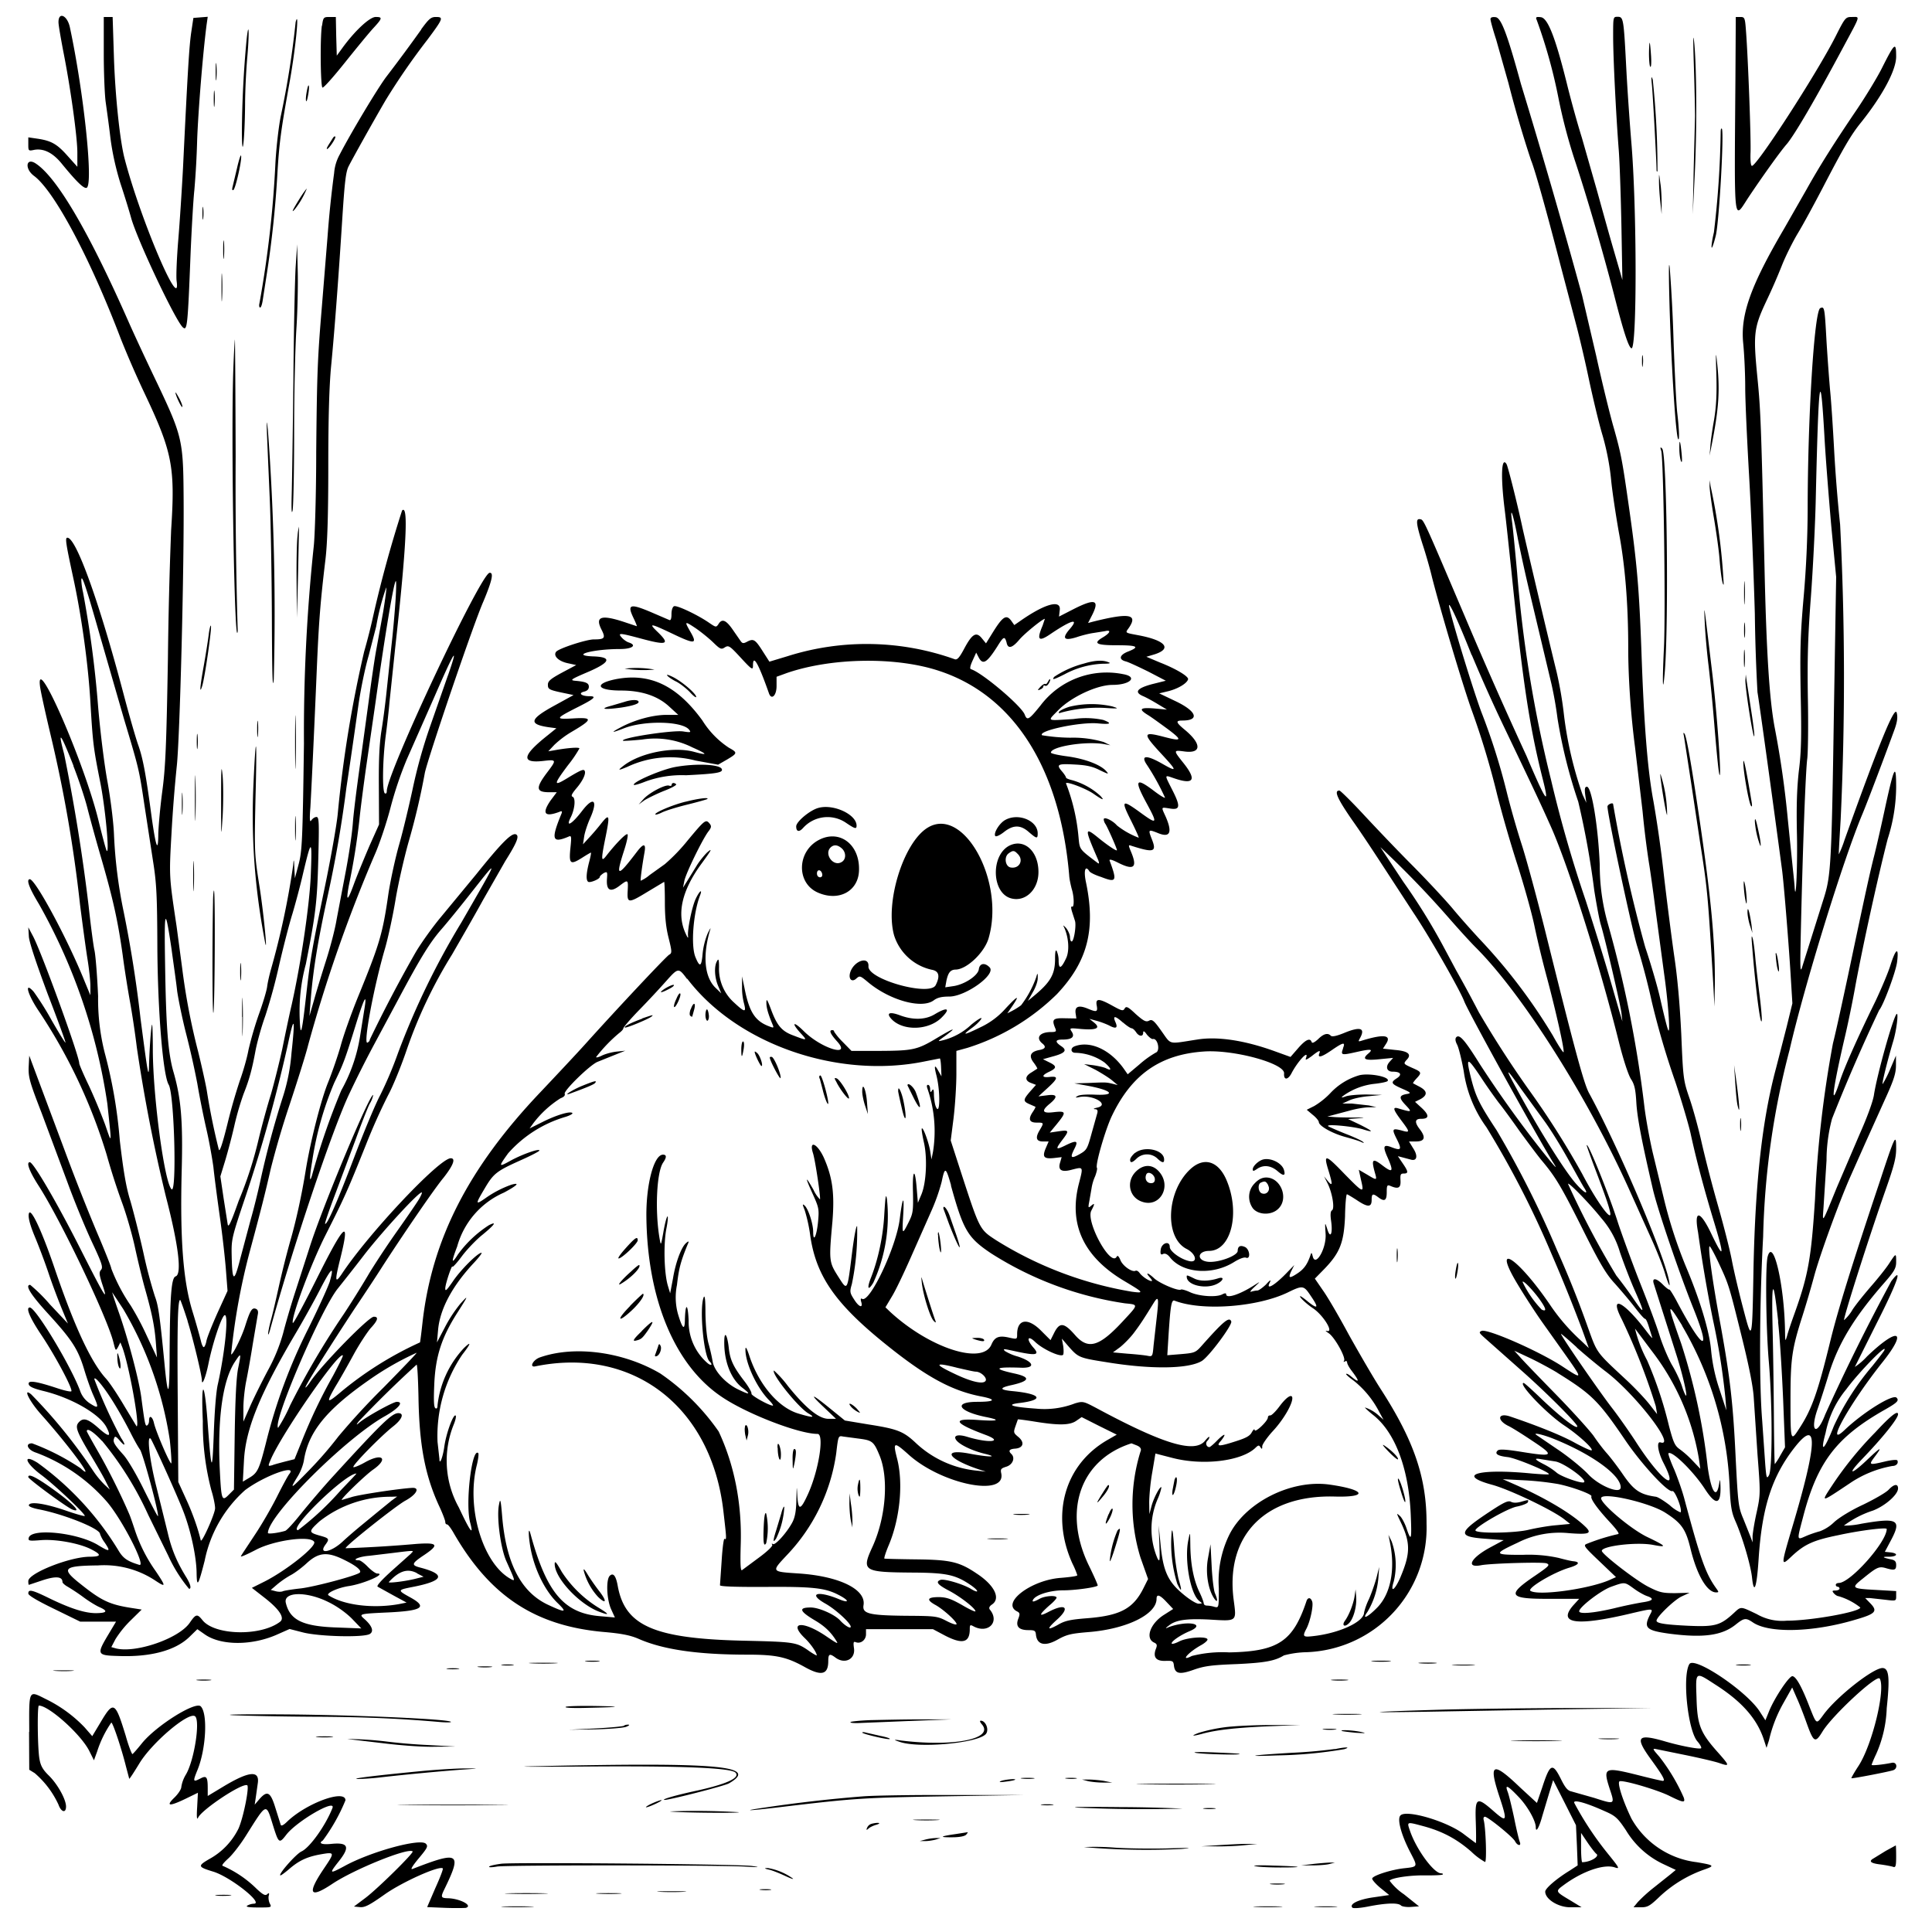 <svg xmlns="http://www.w3.org/2000/svg" id="svg" width="1024" height="1024" version="1.1">
  <path fill-rule="evenodd" d="M31 11.8c0 1.5 1.2 8.3 2.5 15.2C37.3 46 41 72.5 41 80.9v7.5l-5.2-5.8c-5.6-6.3-8.6-8-16-9.1l-4.8-.7v3.6c0 3.6 0 3.7 3.3 3q7.4-1.2 14.3 7.2c8 9.8 12 13.7 13.4 12.9 3.5-2.2-1.6-50.7-9-85.2-1.4-6.2-6-8.2-6-2.6m24 16.6c0 10.5.5 22.1 1 25.7s1.7 12 2.5 18.9c1 8 2.9 16.5 5.4 24.5 2.2 6.6 4.7 14.8 5.6 18.1 3.3 11.8 23.4 54.3 27.4 58 2.3 2 2.6-.2 4.1-38.8.6-14.1 1.5-29.4 2-33.8a461 461 0 0 0 1.5-26.8c.6-15.8 3-45.6 5-61l.6-4.2-3.8.3-3.8.3-1.2 8c-1 7.4-1.7 17.5-4.3 71.5-.6 11.3-1.7 28.4-2.5 38s-1.2 19.4-.9 21.8c2.6 18.4-19-32-27.5-64.5-2.5-9.3-5-33-5.7-53.5L59.7 9H55zm115.6-14.7c-1 7.1-.7 32.2.3 32.8.5.4 5.8-5.6 11.8-13.1s12.8-15.8 15.1-18.3c5-5.4 5-6 1.3-6-3.1 0-10.8 7.1-17.4 16.1l-3.2 4.4-.3-10.3L178 9h-3.3c-3.2 0-3.4.2-4 4.6m52.6 2a889 889 0 0 1-18.4 24.9c-4.6 6-19.2 30.4-24.9 41.5a24 24 0 0 0-2.9 9.7 562 562 0 0 0-3.5 33.8l-3 37c-2.3 27.7-2.6 35-3 77 0 22-.7 44.5-1.3 50a940 940 0 0 0-5.2 104.6c-.7 51.8-1 57-2.8 63.9l-2 7.5-.3-5.5q-.2-6.9-.6-1.5a421 421 0 0 1-11.7 55c-.8 2.8-1.8 7-2.1 9.4s-2.4 9.2-4.5 15a187 187 0 0 0-5.4 18.6c-.8 4.4-2.9 11.6-4.5 16a299 299 0 0 0-6.7 23.4q-3.8 15.3-4.5 13.5a356 356 0 0 1-6.4-31.4c-.4-2.5-2.4-11.8-4.6-20.7a349 349 0 0 1-8.4-43.8l-3-22.5c-4-26.7-4-26.3-2.7-49.3a775 775 0 0 1 2.8-35.7c1.6-14.6 4-105.5 3.6-144.5-.2-28-1-31-13.8-58-5.3-11-12.3-26-15.6-33.5C47 122.7 30.2 94.1 19 86.7c-5.2-3.5-6.1 2.7-1 6.5 10.8 8 29.7 43.5 46 86.3A525 525 0 0 0 76.4 208c15 31.6 16.5 39.4 14.3 73a2438 2438 0 0 0-1.7 68c-.8 46.6-1.3 57.9-3 70.5-1.1 8.3-2 18.4-2.1 22.5q-.1 15.1-3.4-8c-3.2-23.9-4.7-32-7.3-39.3-1.4-4-4.9-16.2-7.8-27.2-12.7-48.1-25-82.5-29.7-82.5-1.3 0-.8 3 3 20.7 4.3 19.6 8 45.5 9.2 66.3 1.3 22 1.6 24.3 5.1 42 2.7 13 5.1 38.4 3.6 37-.4-.4-2.2-7.2-4.2-15.3-7.2-30.3-33.6-91-31.2-72 .2 2.1 2.7 13.5 5.5 25.3a729 729 0 0 1 15.7 90.3c1.4 11.1 3.2 24.3 4 29.2.8 5 1.5 11.3 1.5 14v5l-2.9-7C36 498 18.8 466.1 15.8 466q-3 .2 4.8 13.1A306 306 0 0 1 56.9 585c2.4 22.6 2.5 21.7-1.2 11a311 311 0 0 0-8.5-20.4c-2.9-6-5.2-11.4-5.2-12 0-4-20.1-59.2-24.5-67.4l-2.5-4.7.3 5c.3 3.2 3.9 14 10 30.4 5.4 14 9.6 25.5 9.4 25.7s-3.4-5-7.2-11.6a155 155 0 0 0-9.6-15.3c-5-5.7-3.6.6 2 9.2a288 288 0 0 1 36.6 77 361 361 0 0 0 8 25c2.4 6.4 5.5 17.2 7 24.1s3.8 16.5 5.2 21.5c3.8 13.4 5.2 20.1 5.9 29l.6 8-5.4-11.5a146 146 0 0 0-8.5-16A94 94 0 0 1 59 672.4c0-.8-3.4-9.4-7.6-19.2A1140 1140 0 0 1 34 609l-14.2-38-4.3-11.5-.3 6c-.2 5.4.5 8 6.9 24.5l13.6 36.5c3.6 9.9 9.4 24 12.9 31.5 5.4 11.5 6.1 13.6 5 15-1.2 1.3-1 2.4.4 7 3.7 11 1.8 8-11.5-18.3C30.3 637.6 17.7 616 15.8 616c-2 0-.3 4.7 4.5 12.2 12 18.6 36.5 70 39.8 83.2 1.2 4.7 1.2 4.8 2.5 2.5l1.2-2.4 1 2.5c3.5 9.2 9.5 42 7.6 42L66 745.4c-3.4-5.8-7.8-12.5-9.9-14.8-7.9-8.7-16.7-27.6-27.2-58.5-7.2-21.1-13.2-33.5-13.7-28.3-.2 2.1 1 6.2 3.2 11.5 1.9 4.5 5.3 13.4 7.4 19.7s5.4 14.9 7.1 19l3.1 7.5-9.6-10.2A88 88 0 0 0 16 681q-4.4.1 9.5 15.3C38 710 41.3 714.9 44.6 725.8c1.4 4.7 3.6 11 5 14 2.9 6.6 2.7 7-2 4a13 13 0 0 1-5.2-6.8c-5-13.3-23.5-44-26.6-44-2.3 0 0 5.4 6 14.4 7.3 10.8 17 29 16 30-.3.4-3.9-.4-8-1.8-11-3.6-15-4.1-14.6-2 .2 1.3 2.4 2.3 7.6 3.6 15 3.6 29.9 12.2 33.6 19.2q4 7.6-3.4 1.2c-6.1-5.5-8.6-6.4-11-4s-1.8 4.5 6.4 18.2c3 5 6.6 11.2 7.7 13.5l2.1 4.2-2.7-2.5a48 48 0 0 1-5.9-7.1 276 276 0 0 0-33-40.8c-4.8-4-1 3.7 5.3 10.7 14.8 16.6 29.5 36.5 20.8 28.4A122 122 0 0 0 17 765c-4 0-2.3 3.6 2.3 5a93 93 0 0 1 37.4 26c8.2 9.6 21 34.7 17.1 33.4-6.6-2-8.7-3.6-11.3-8.1a159 159 0 0 0-42.6-46c-8.1-5-6.6 0 1.8 6.3 6.8 5 23.9 21.1 23.2 21.9-.3.2-5-1.1-10.4-3-10.6-3.6-18.5-4.8-19.2-2.8-.3.7 1.8 1.6 5.4 2.3C34 802.6 53 810.2 53 813a18 18 0 0 0 2.5 4.6c3.3 4.9 2.7 5.1-3.4 1.4-10.8-6.7-35.9-9.3-36.9-3.8-.3 1.5.4 1.6 6.6 1.1 7.7-.6 20.1 1.6 26.4 4.8 5.7 2.9 5.6 3.9-.4 4C37.4 825 15 833.8 15 838q0 1.8.3 2l7.2-2.4q10.6-3.5 10.6.9c0 .5 1.2 1.6 2.6 2.4s5.2 3.2 8.3 5.5c3.2 2.4 7.2 4.8 8.9 5.5q6.7 3-2 3.1c-5.9 0-13.5-2.4-25-8-9-4.4-10.9-4.8-10.9-2.4 0 1 4.9 3.9 13.8 8.2l13.7 6.7h19l-4.3 7.2c-6 10.1-5.8 10.7 5.3 11 17.2.7 30.4-2.9 37.8-10l4.3-4.2 4 2.8c8.6 6 25.3 6 38.8-.2l6.1-2.7 7 1.8c8.5 2.2 31.8 2.8 35.4.9 2.5-1.4 1.3-4.5-3.1-8.3-2.7-2.4-2-2.5 13.4-3.2 18-.9 20.6-2.9 10.8-8.2-6.3-3.5-6.3-3.7 1.3-5.2q25-4.8 5-10.2c-5.6-1.4-5.4-2.2 1.8-7 7.8-5.3 6.9-6.5-4.3-5.7a713 713 0 0 1-37.6 2.3c-.7-.8 26.5-22.4 31.6-25.2 5.9-3.2 8-7 3.7-6.8-7.1.4-29 3.7-32.5 5l-4.8 1.4c-1.2 0 12.4-13.2 16.6-16.1 8.4-5.9 4.8-9-4.4-3.8-3 1.7-5.8 2.8-6.1 2.5-.8-.8 14.6-16.5 21.1-21.6 4.7-3.7 6-7 2.7-7-3.4 0-9 5.5-34.6 33.5-5.5 6-13.1 15-16.9 19.7-3.8 4.8-7.6 9-8.5 9.2-3.7 1.1-9.1 1.8-9.1 1.1 0-9.2 41.3-50.4 62.2-62 7-4 10-7.5 6.1-7.5-1.9 0-16.2 7.9-19.7 10.9q-2.7 2.4-.5-.5a598 598 0 0 1 30.7-30.1c.4-.2.8 7.5 1 17 .4 25.4 3.4 41.4 10.8 57.6 1.9 4 3.4 8 3.4 8.7q0 1.3 1 1.4c.5 0 2.1 2.1 3.6 4.8 19.2 33.2 43.1 49 79.6 52.2 9.2.8 13.7 1.7 18 3.5 13 5.8 31.5 8.5 57.9 8.5 15.3 0 20.8 1.2 30.5 6.6 8.8 4.9 12.4 4 12.4-3.2 0-3.8.7-4.1 3.6-2 5.1 4 11 1 10-5-.4-3-.2-3.5 1-3 2.6 1 5.4-1.2 5.4-4.2v-2.7h35.5l6.2 3.3c9.4 4.9 13.3 3.9 13.3-3.3 0-2.3.2-2.5 2-1.5 7.7 4.1 14-2.3 8.7-8.8q-1.1-1.3 1.1-2.8c4.7-3.2 1.3-10.2-8-16.3-9.3-6.3-13.9-7.4-32.3-7.6-8.8-.1-16.3-.3-16.7-.4-.4 0 .6-3.2 2.2-7 6-14.1 7.9-33.2 4.4-46.3-2.2-8.6-1.6-8.8 6.1-1.9 17.3 15.7 51.7 22.8 49.2 10.1-.5-2.3-.2-2.7 2.6-3.6 3.4-1 4.9-4.6 2.8-6.7q-2.8-2.6 2.1-2.9c4.3-.4 5-3.4 1.4-6.3-2.4-2-2.5-2.3-1.4-5.5l1.3-3.7c0-.1 4.1.4 9 1.2 12.4 2 18.4 2 21.9-.4l2.9-2 9.3 4.7 9.3 4.6-4.7 2.7c-23 13.1-30.5 39.9-18.7 65.8a43 43 0 0 1 2.5 6c0 .5-3.9 1-8.7 1.4-15.7 1.1-31.7 13.2-23.4 17.7 1.7.8 1.8 1.4.8 4q-2.3 6 5.4 6c3.4 0 3.8.3 4 2.7.7 5.2 5 6 11.5 2.3 4.9-2.7 7-3.2 16.8-4 20-1.7 35.6-9.4 35.6-17.6q0-4 5.2 1.6l3.6 3.8-4.7 3c-7.3 4.5-10.2 12.3-5.6 14.7 1.8.8 2 1.4 1 3.8q-2.1 6.3 5.3 6c3.7-.1 4.1 0 4.4 2.4.5 4.5 3 5 10.5 2.3 5.7-2 9.5-2.5 22.8-3 15-.7 20.3-1.7 25-4.6a50 50 0 0 1 12-1.7 66 66 0 0 0 63.6-68c.1-24.2-6.5-43.8-24-71-4.4-6.8-12-20-17.2-29.3-5-9.3-11.1-19.8-13.6-23.3l-4.4-6.4 5-5.1c8.3-8.6 10.4-14 11-27.9.1-6.4.6-11.7 1-11.7.3 0 2.6 1.4 5.1 3 5.9 4 8 4 8 0 0-3.3.6-3.6 3.4-1.5 3.4 2.6 4.6 1.9 4.6-2.6 0-3.5.2-4 1.8-3.4 4.3 1.9 5.7 1.2 5.5-2.7-.2-3.2 0-3.8 1.7-3.8 2.6 0 2.5-1-.6-5.5l-2.5-3.7 2.3.6 4.5 1.2c3.3 1 4-1.9 1.3-6l-2.2-3.6h3.7q7 0 2-6.5-4.4-5.7 1-5.5 6-.1.2-5.6L750 584l3-1.5q5.6-3.2-.6-6.5l-3.4-1.8c-.3 0 .5-1.2 1.7-2.5 3-3.2 2.9-3.5-2.4-5.8-4.4-2-4.5-2.1-2.9-4q4.6-4.5-5.9-5.4l-6.5-.7 1.6-2.5q4.7-7.1-12.6-1.8c-2.2.7-2.2.6-1.1-1.4q4.3-7.9-8.5-2.6-5.9 2.4-7 1.5-2.4-2.6-6.8 1.8-3 2.7-3.4 1.5-1.2-3.6-7.2 3.3l-4 4.6-8.3-3c-16-5.8-30.4-8-41.3-6.2-15.6 2.4-13.4 3-18.8-4.5-4-5.7-5-6.4-6.6-5.5-1.6.8-2.8.2-7-3.5-4.2-4-5.1-4.3-5.9-3-.8 1.5-1.5 1.3-6.4-1.4-7.2-4-9.2-4.1-8.4-.1.6 3.4 0 3.6-5 1.5q-7-2.8-6.2 2.6l.4 2.7-6-.1c-6.5-.2-7.2.6-5.1 5.5.6 1.5.2 1.8-2.3 1.8-6 0-8.3 3-4.7 6q3.3 2.6-1.4 3.5-7.2 1.3-3.2 6.6c1.3 1.7 2.1 3.2 2 3.3l-3.1 2c-3.5 2-3.6 4.4-.2 5.6l2.6 1-3.1 3.5c-3.8 4.4-3.8 5.2-.4 6.7l3.2 1.4q.1.5-1.3 2.6-4 5.8 1.9 5.8c4 0 4 0 1.6 4.1q-3.6 6 2 5.9h2.8l-1.5 3.5c-2 4.7-1 5.8 4.1 5.3l4.3-.5-.8 2.8q-2 6.2 6.4 3.8c6-1.5 5.9-1.7 3.5 7.6q-8.2 32.2 24 51.4c10.6 6.3 10.8 6.6 3.9 5.7a197 197 0 0 1-71.8-27.3c-8.7-5.7-8.6-5.4-18.5-35.8l-5.5-17 1.5-11.8c.8-6.6 1.5-17.2 1.5-23.7v-12l5.8-1.6a118 118 0 0 0 47.5-28.5c16.3-17.3 20.7-34.3 15.3-59.7-1.2-6-.2-8.8 1.9-5.4.3.6 3 2 6.2 3 8.2 3.2 8.6 2.3 4.5-8.7q-.3-1.3 4.6 1.2c8.4 4.2 10.3 2.5 6.7-6-1.4-3.4-1.4-3.6.3-3 11.9 3.8 13.5 3.3 10.8-3.5-2-5.1-1.9-5.3 2.9-3.4q10 4.3 4.5-8.4c-2.5-5.5-2.7-5.2 2-4.5 5.6 1 5.9-1 1.6-9.5-4.4-8.7-4.5-8.3.5-6.6q16 5.6 5.4-7.8c-5.6-7-5.6-7.1.4-6.3 9 1.2 9.2-3.9.4-11.3-5-4.1-5.3-5.1-1.5-5.1 9.3 0 7.6-4.9-3.5-10.2l-8.8-4.2 5-1.2c5-1.3 9.6-4 10.3-6.2.5-1.5-6.3-5.6-15-9l-7.1-3 4.4-1.3c9.3-3 5.8-7.3-8.1-10-7.9-1.5-7.6-1.2-5.6-4 5-7.3.2-8.1-19-3.3l-2.6.7 2.2-4.3c4-8 1.5-8.8-9.8-3.1l-7.8 4 .4-3.5c.7-5.7-8-3.3-21.2 6l-2.9 2-1.7-2.4c-2.5-3.3-4.4-2.1-9.2 5.5l-4.1 6.6-2.2-2.7c-3-3.7-5.2-2.3-9.4 5.6-2.5 4.7-3.7 6-5 5.5a139 139 0 0 0-88.6-1.6l-9.6 2.9-3.4-5.3c-4.1-6.5-5-7-8.2-5.4-2.2 1.2-2.7 1.1-3.7-.3l-4.3-6.2c-3.5-5-5.6-5.7-7.4-2.7-1.2 1.8-1.4 1.7-4.8-.6-6-4.2-17.2-9.5-18.7-8.9-.8.3-1.4 2-1.4 4.2q0 3.7-1.2 3.1l-10-4.3c-10.7-4.5-12.4-4-9 3.1 1.2 2.5 2 4.5 1.8 4.5l-5.7-1.9c-13-4.4-16.6-3.4-13 3.7 2.3 4.5 1.7 5.2-4 5.2-4 0-18.4 4.7-20 6.5-1.8 2.2 1.3 5.2 6.5 6.2l4.1.9-7.5 4c-6.1 3.3-7.5 4.5-7.5 6.4 0 2.5.5 2.8 9.8 4.7l3.8.8-10 5.5c-13.2 7.2-14 9.9-3.5 11.5l4.4.6-4.7 3.8c-13.5 10.7-14.2 14.9-2.1 13.5 6.9-.8 7-.6 2 6-6.3 8.3-6.1 10.6 1 10.6h4l-3.3 4.4q-7.1 10.4 4.7 6 2-1 1 1.2c-5.5 13.4-4.9 15.6 3.7 12 1.7-.8 1.8-.4 1.1 6.3-.8 8.3 0 8.8 6.6 4.6 2.2-1.4 4.1-2.5 4.3-2.5s-.2 2.3-1 5.2q-2.3 9.1-.4 10.3c1.1.6 6.1-1.5 6.1-2.6 0-.5 1-1.3 2-2 2-1 2.1-.8 1.8 3.1q-.6 9 6.5 3.7c4.7-3.6 4.8-3.5 4.5 2.4-.4 6.8.3 6.9 10.3.8l9-5.4c.2-.2.4 4.7.4 10.8 0 7.9.6 13.5 2 19 1.8 7.2 1.8 8 .3 8.8s-27.6 28.6-44.5 47.4c-4.5 5-15.2 16.4-23.8 25.5-38.2 40.2-57.6 78.2-62.5 122.4-.6 5.5-1.2 10.1-1.3 10.2a186 186 0 0 0-41 25.5c-8.5 7.2-9 7-4-1.8 2.3-3.7 6.7-11.5 9.8-17.2s7.3-12 9.1-14.1q5.7-6.1 1.6-6c-2.7 0-27.6 25.5-33.6 34.4-1.4 2.1-2.6 3.5-2.6 3 0-1.2 12.4-20.9 26-41.6 5.8-8.6 12.3-18.5 14.5-22 10-15.5 27.3-41 32.7-47.5 5.1-6.5 6.6-10.3 3.8-10.3-6 0-43.6 39.9-57.8 61.4-3.6 5.3-3.7 3.6-.7-8.4 5.3-21.4 2.4-19-12.6 11-6.7 13.4-12.4 24-12.6 23.3-1-2.8 9.4-30.8 17.2-46.3 10.1-20 11.6-23.3 21.5-48a315 315 0 0 1 11.9-26.6c2.1-3.8 6.5-14.3 9.6-23.4a249 249 0 0 1 24.2-51c4.6-8 12-20.8 16.2-28.5l12-21c6.3-10 7.6-13.4 5.6-14.2-2.3-.8-7.6 4.5-21 21.2l-19 23c-4 4.8-9.9 13-12.9 18A736 736 0 0 0 196 551q0 .9-1.2 1.6c-2.5 1.5 3.4-30 9.3-50 1.6-5.6 4.1-17 5.5-25.5s4.6-22.5 7-31a370 370 0 0 0 8.6-36.6c2-8.9 25.7-78.7 31-90.7 4.6-11 5.6-15.4 3.3-15.2-4.6.2-54.4 106-54.5 115.7q0 1.6-1 1.2c-1.5-.9-1.2-17.8.4-30.2.8-6 1.7-14 2-17.8l3.1-29.5c6-54.2 7-76 3.6-72.4a647 647 0 0 0-15.1 55 319 319 0 0 1-5 19.8 647 647 0 0 0-14 86.1c-.6 6-3.6 23-6.6 37.5-7 33.8-7.8 38.3-9.9 56.5-2.4 21.8-3.2 25-3.6 15.5a96 96 0 0 1 3.2-30c5.3-27 6-33 6.6-55.7.5-19.9.4-22.3-1-22.3q-1.5.2-2.7 1.8c-.8 1.3-1-.5-.5-6.8.5-8.7 1.8-35 3.5-75.5 1-23 1.8-33.6 4.5-56 1-8.5 1.5-22.7 1.5-49.5 0-25.8.5-42.3 1.5-53 1.8-18.4 4-47.8 6-79.4 1.2-18.3 1.8-23.6 3.3-26.5 1.8-3.6 12.6-23 19.6-35a360 360 0 0 1 22.1-32C235 9.7 235.2 9 231 9c-2.6 0-3.7 1-7.8 6.6M790 10.2c0 .8 1.3 5.6 3 10.8l6.5 23a615 615 0 0 0 12 41c1.9 4.5 7.9 25.8 15.4 54.8l9 34.2a709 709 0 0 1 6.5 28.2c2 9.2 5 22 7 28.6 2.2 7.6 3.8 16 4.5 23.3.6 6.3 2.5 18.8 4.1 27.9q5 26.3 5 61.6c0 16 1.4 35.6 3.6 52.4l4 34a481 481 0 0 0 3.4 27.5c.5 2.8 2.1 14 3.5 25L882 516c2.3 16.1 3.5 34.1 2 29.5-.6-1.6-2.4-8.9-4-16s-5.3-19.5-8-27.5a785 785 0 0 1-17-75.7c0-1.2-3 0-3 1.2 0 4.3 12.4 62.6 15.6 73.5a395 395 0 0 1 7.9 30 431 431 0 0 0 12.5 42.5c3.1 9.4 6.7 21.5 8 27 3 14 7.4 30.5 12.7 47.9 5.3 17.6 5 19.3-1.3 6.3-6.2-13.3-9.7-14-7.4-1.6a764 764 0 0 0 7.9 46.4 371 371 0 0 1 6.6 41.5l.5 6.5-3.6-11a92 92 0 0 1-4.5-21c-.9-10.1-6-26.9-13.5-44.6a246 246 0 0 1-11.7-36.4L876 611c-1.6-6.9-3.7-18.1-4.5-25a626 626 0 0 0-19.6-97.5 113 113 0 0 1-4-30c-.8-20.4-4.3-41.5-6.8-41.5-1.1 0-1.3 1-.9 4.3l.6 4.2-2-4.3a200 200 0 0 1-9.8-41.7 202 202 0 0 0-4-23.5c-5-20.3-15.7-65.8-18-76-3-14-7.8-32.9-8.5-34-2.7-4.4-3.2 6.4-1 24 .8 6.3 2.3 20.7 3.5 32 6 58.9 9.5 82.2 16.5 110.2 4.1 16 2 13-8.5-11.7a2533 2533 0 0 1-32.7-74c-22.1-51.9-21.7-51-23.6-51.3-2.4-.5-2.2 2.2 1.2 13 1.7 5.1 4 13.1 5.1 17.8 4.2 16.4 15.2 53.7 20.7 69.5a431 431 0 0 1 13.9 46 675 675 0 0 0 10.4 36c3.7 11.5 8 26.8 9.4 33.8a531 531 0 0 0 6.6 27.2c4.6 17.2 9.4 38.5 8.7 39.2-.3.2-2.9-3.8-5.7-8.9a297 297 0 0 0-39-51.3c-3.6-3.9-9.8-10.8-13.7-15.5s-13.5-15-21.4-23c-8-8-19.7-20.3-26.2-27.3S710.4 419 709.9 419c-3 0-1.2 4.1 6.8 15.7 5 7 12.2 18 16.3 24.3l16.1 24.7c8.3 12.3 24.7 41 27 47.1 2.2 5.7 38.8 72 47 85.2 2.9 4.5 1.6 3.2-5.8-6a613 613 0 0 1-32.9-45.9c-8.1-13-10.8-16-12.5-14.4q-1.1 1.1.4 4c.8 1.5 2.4 7.9 3.5 14a66 66 0 0 0 12 29.7 498 498 0 0 1 34.5 67.1 869 869 0 0 1 16.3 40.3l3.5 9.7-4.2-4a104 104 0 0 1-16.4-19c-17.4-25.5-31.2-34-17-10.6 3.6 6 9.5 15.1 13.2 20.3l12.3 17.3c9 12.8 9 12.9-2.1 5.6-12.3-8-39.4-19.9-42.6-18.7-1.6.7-1.4 1 1.7 3.8l19.5 17.3c12.8 11.3 29.5 28 29.5 29.5 0 1.9-8.6-4.7-18.4-14-5.2-5-9.6-9-10-9-3.4 0 12.2 16.4 21.6 22.6 7.1 4.7 15.4 12.2 14.4 13.1-.3.3-4.3-1.5-8.9-4-7-3.9-19.7-9-34.5-14-6.2-2-7 1.9-.9 5 1.8.8 7.7 4.5 13.2 8.2 11.8 7.8 11 8.4-6.8 5.5-7.6-1.2-11.1-1.4-11.9-.6q-2.7 2.6 5.4 3.5c4.6.6 22.7 8.2 21.7 9.1-.2.2-4.2 0-8.9-.4-28.4-2.8-40.6.7-21 6 9.4 2.6 32.2 13.5 38.3 18.4l2.9 2.3-7.4.7c-4 .3-10.8 1.5-15 2.5-7.4 1.7-27.8 2-27.8.2s17-11.7 22-12.6c3-.6 5.6-1.7 5.8-2.3.4-1.4.5-1.4-3.7-.2q-3.4.9-5.2 0c-1.4-.8-3.5.1-10.1 4.4-18.3 12-18.8 14.1-3 15.2l9.2.7-7.6 4.1c-10 5.5-12.6 10.8-4.4 9.2 5.1-1 32.6-1.8 34.7-1 2 .8 1.3 1.5-6 6.5-15.4 10.4-14.2 12.4 7.3 12.3h16l-3 3.3q-13.3 15 31.5 4.2c10.8-2.5 10.9-2.5 9 1-3.5 6.9-2 8.3 10.4 10 17.8 2.3 27.7 1 35-4.8 4.5-3.6 5.4-3.7 9-1.3 8.5 6 32.1 5.4 54.7-1.4 10.4-3 11.7-4.4 7.9-8.4l-2.9-3h2.5l8.1.9c5.8.7 5.8.7 5.8-2v-2.6l-10.5-.6c-13.3-.7-13.5-1-7.2-6 7.4-6 8.5-6.6 12.1-5.6 4.7 1.4 5.6 1.1 5.6-1.6 0-1.9-.7-2.6-2.7-3q-7.1-1.5-1-1.4c4.4-.1 5-1.8.7-2.3l-3-.3 3.6-6.8c5.3-10.2 3-11.4-16-8.1a43 43 0 0 1-9.3 1 53 53 0 0 1 15.5-8c6.6-2.6 13.2-8.5 13.2-11.7 0-2.7-2.2-2.3-5 .7-1.4 1.5-7.5 5-13.5 7.9-6.5 3-12.8 6.9-15.4 9.3a22 22 0 0 1-7.5 4.8c-1.6.4-5 1.5-7.3 2.5-5 2.2-5 2.7-1.7-9.8 7.6-29.4 17.7-42.6 43.7-57.3 6.3-3.6 7.4-4.7 5.9-6.2-2-2-17.6 7.7-27.5 17.1-11.1 10.6 2.8-14.3 20.3-36.2 13.3-16.8 8-18.5-8.4-2.8a34 34 0 0 1-6.5 5.6l11.8-23.6c10.7-21.1 14-30.5 7.5-21.8a1132 1132 0 0 0-35 70.6c-4.6 12-8.3 9.1-4-3 1.4-4 4.1-12.4 6-18.7 5-15.9 13.2-29.6 28.9-47.6 5.8-6.6 6.7-8.2 6.7-11.6 0-4.8 0-4.8-3.8 1-1.7 2.6-5.8 7.7-9.1 11.5s-8 9.5-10.2 12.8a22 22 0 0 1-4.5 5.6c-.6-.6 13.1-43.7 22-69 4.5-12.8 5.6-17 5.6-22 0-8.2-.5-7.3-8.8 17.9-15.3 45.7-22.4 69-26.2 84.6-6.6 27-9.8 36-16.4 46-4.5 7-4.6 6.7-4.6-15.1 0-22 .7-27 6.4-44.8a549 549 0 0 0 6-20.4c3-11.4 13.7-40.6 19.4-53.4l8-18 10.1-22.4c5-10.9 6-14.3 6-18.5v-5.1l-3 7a60 60 0 0 1-4 8c-.8.8 2.6-12.8 5.5-22.5 1.8-5.8 3-15.8 1.8-14.5-1.9 2-10.4 32.3-12 43-.6 3.6-3.7 12-7.5 20.5l-12.2 28.5c-8 19.6-7.6 19-7 10.5l1.6-25a86 86 0 0 1 2.9-22 943 943 0 0 1 25-57.6c2.3-2.7 8.9-20.5 9.5-25.6 1-8-.6-7.3-3.4 1.4-1.2 4-4.9 12.7-8 19.3-9.8 20-16.7 35.6-19 42.7-5.1 15.5-4 5.5 2.3-21.8 2-8.3 4.7-21.5 6.1-29.5 4-21.4 11.8-57 17-77.2a92 92 0 0 0 4.5-27.4c0-13-1-11.2-5.5 9.2-2 9.4-4.7 21.3-6 26.5-2.5 9.8-4.6 19.4-14 64-3 14-6.5 30.2-8 36a596 596 0 0 0-9.5 82.5c-2 31.1-3.5 40.1-10.8 60.5-1.7 4.7-3.5 10-4 12-1 3.3-1 3.2-1.1-2.6-.4-24.6-6.3-49.8-9.2-39.4-1.3 4.5-.9 38.2.6 55.5 1.9 21.9 2 57 .1 60.4-1.2 2.1-1.4 1.6-2-6L934 753c-1.7-20.8-1.4-62.7.5-97.5a425 425 0 0 1 14-99c7.9-34.4 28.5-101 38.6-125 2.7-6.4 12.4-32.1 17.2-45.3 1.3-3.8 1.6-6.1 1-8.4-1-4.1-9 15.3-27.7 67.5a54 54 0 0 1-3 7.5c-.1-.2.4-8.6 1-18.7a1613 1613 0 0 0-.3-156.1 815 815 0 0 1-3.2-40c-.6-11.3-1.5-24.8-2-30s-1.4-17.3-2-27c-1-18.3-1.1-18.6-3.3-17.7-3.2 1.2-6.7 58.3-6.7 107.3a563 563 0 0 1-2.1 45.5c-1.8 20.4-2 28.9-1.6 52.2.5 21.6.3 30.6-1 40.5-1 9.3-1.3 18-1 32.7.4 15.8-.5 38.1-1.2 29 0-1.1-.5-5.8-1-10.5l-2.6-25.5a505 505 0 0 0-7-49c-2.8-15-4.4-40.1-5.4-86-1.7-72.8-2-82-3.7-99-2.3-23.3-2-26.6 4.5-40.5a325 325 0 0 0 8.6-19.7c1.8-4.5 5.5-12 8.2-16.5 2.8-4.6 8.7-15.5 13.3-24.3 10.9-21 15-28.1 20.3-34.6C997.8 50.6 1005 37.2 1005 30c0-8-.7-7.5-7.6 6.2-2.4 4.8-8.3 14.5-13 21.5-12.2 18-19.8 30-26.9 42.7l-12 21c-17.6 30-23 45.3-21.6 60.2.6 5.8 1.1 16.5 1.1 23.7s1 28.6 2.1 47.6 2.4 51.6 3 72.5a973 973 0 0 0 1.4 41.5c.8 4.4 8.7 61.6 13 94 .9 6.5 3.5 38.4 4.5 54.7l1 16.2-3 12.3-5.6 21.8c-7.4 27.5-11 60.2-12 105.9-.7 40-.7 39.9-5.5 21.6-2.2-8.3-4.9-19.7-6-25.5s-4.5-19-7.5-29.5A713 713 0 0 1 902 606c-1.6-7.3-4.5-17.9-6.4-23.5-3.4-9.9-3.5-10.6-4.5-34.6q-1.2-24.4-3.7-41c-1.3-9-3.8-28.4-5.5-43a651 651 0 0 0-5.5-39c-3-15.8-5-39-6.4-79.5-1.2-33-2.3-46.5-6.6-76.5-3.5-24.5-4.1-28-8-41.9-2-6.8-6.2-24-9.4-38.5l-7.5-32.1a4044 4044 0 0 0-32.4-112c-7.3-26.7-10.5-35-13.4-35.3q-2.7-.3-2.7 1m24.5.5A276 276 0 0 1 826 51.9a289 289 0 0 0 8.5 32.5c6.5 19.5 14.8 48 20.9 71.5 5.1 20 7.8 28.2 9.3 28.7 3 1 2.9-75-.1-109.7-.8-9.6-2-26.7-2.6-38-1.4-27-1.5-28-4.6-28-2.4 0-2.4 0-2.4 10.3 0 11.3 1.5 41.4 3 60.7.5 6.9 1.1 25.1 1.4 40.5l.5 28-4.5-15.5c-2.5-8.5-6.5-23-9-32l-8-28c-2-6.3-5.6-19.1-7.9-28.5-6.2-24.9-10.2-35-13.9-35.3-2.4-.3-2.8 0-2.1 1.5M919.8 43c-.6 78.2-1 73.7 6.8 61.8 6.5-9.8 17-24.6 20.4-28.4 4.2-5 15-23.4 30.4-52.2C986.3 7.6 985.9 9 981.6 9c-3.4 0-3.6.2-8.7 10.3-9.8 19.4-42.2 69.5-44.4 68.6-.6-.2-.8-3.1-.7-6.6.4-6-1.3-51-2.4-65-.5-6.9-.7-7.3-3-7.3H920zM156.7 11.7a475 475 0 0 1-7.7 49c-1.2 5.4-2.5 16.8-3 25.3a568 568 0 0 1-8.5 74.8c-.3 1.2-.1 2.2.4 2.2s1.1-2 1.4-4.2l2-12.9a552 552 0 0 0 5.7-53.4c1-17.2 2-24 6.5-49 3.2-17.7 5.3-39.4 3.2-31.8m741.1 23.8c.4 12.1.6 23.8.6 26l-.7 28-.5 24 1-20c1.2-23.7 1.1-54.9-.1-69.5-.7-7.7-.8-4.5-.3 11.5M130.7 21a561 561 0 0 0-2.5 49c.1 16.4 1.5 4.7 1.7-14.3 0-7.6.6-19.2 1.2-25.7 1.1-12.6.8-20-.4-9M874 28.2c0 3.7.3 7 .7 7.2.5.3.6-2.3.4-5.7q-.9-13.2-1.1-1.5M114.3 38c0 4.1.2 5.8.4 3.8a47 47 0 0 0 0-7.5c-.2-2.1-.4-.4-.4 3.7m761.2 6.5c.5 4.3 2.5 41.4 2.5 45.4q0 1.3.5.9a455 455 0 0 0-2.5-48.5q-1.1-3.5-.5 2.2m-713 4.5c-.4 2.3-.5 4.3-.2 4.6s.7-1.4 1.1-3.7.5-4.4.2-4.6-.7 1.4-1.1 3.7m-49.2 3.5c0 3.9.2 5.3.4 3.2s.2-5.2 0-7-.4 0-.4 3.8m798.7 17a502 502 0 0 1-3.6 53.7c-.9 3.7-1.4 7.3-1.2 8 .2.6 1.2-2.2 2.2-6.3 1.8-7.3 4.5-55.4 3.2-56.7q-.5-.4-.6 1.4m-735.6 3.6-2.2 3.5q-1.3 2.1-.9 2.3c1 0 5-6 4.4-6.6q-.5-.4-1.3.8m-50.8 16-2.3 9.7q-.6 2.3.4 1.8c1.2-.7 4.9-17.4 4-18.3-.2-.3-1.2 2.8-2.1 6.8M879.3 96c0 2.5.3 7.4.7 11l.7 6.5V108c0-3-.2-8-.7-11-.7-5.5-.7-5.5-.7-1m-720.5 9.3q-5.6 9-2.6 5.7a45 45 0 0 0 6.4-11c-.2 0-2 2.4-3.8 5.3m-51.5 7.7c0 3 .2 4.3.4 2.8.2-1.6.2-4 0-5.5-.2-1.6-.4-.3-.4 2.7m11 19.5c0 4.4.2 6 .4 3.7s.2-6 0-8-.4-.1-.4 4.3m38.4 9c-.4 6.6-1 33.8-1.2 60.5-.3 26.7-.7 53.9-.9 60.5q-.3 11.7.5 8c.4-2.2.8-21 .8-41.8 0-20.9.6-45.4 1.2-54.5s.9-23 .7-30.7l-.3-14zm728 13c.7 32.2 3.4 77 4.8 78.3.7.8.5-5.2-.5-13.8-.5-4.1-1.4-21.7-2-39a841 841 0 0 0-2-38q-.7-6.2-.3 12.5m-767.3-2c0 6.6.1 9.2.3 5.7s.2-8.8 0-12-.3-.3-.3 6.3m6.3 42.3c-1.4 34.2.6 152.5 2.3 139.7a2633 2633 0 0 1-1.1-92.7c-.1-34-.3-61.8-.4-61.8s-.5 6.6-.8 14.8m786 3.2c.3 10.8 0 17-1.2 24.5-1 5.5-1.9 12-2 14.5l-.4 4.5.8-4c4.2-21 4.9-30.8 3-47q-.7-7.1-.2 7.5m-39.4-6.5c0 2.8.2 3.8.4 2.2a18 18 0 0 0 0-5q-.4-1.6-.4 2.8m96.7 40c.6 11 2.3 32.2 3.6 47.2l2.6 27.1-1.2 71.9c-1.2 79.6-1.6 86.4-5.2 97.9l-11.3 35.9c-1.4 4.8-1.5 3.8-1-18.5 1-43.6 2.5-84.5 3.4-91 .4-3.6.6-18.2.3-32.5-.3-20.3 0-32 1.6-53 1.1-14.9 2.3-38.5 2.6-52.5 1.5-64.7 2.4-71.1 4.6-32.5M93 208.1c0 1.3 3.1 8 3.6 7.6.3-.3-.4-2.2-1.5-4.4-1.1-2-2-3.5-2-3.2m48.5 24.4L143 265c.5 11.3 1 39.2 1.1 62 .1 31.5.4 39.4 1 33a1327 1327 0 0 0-3.1-132c-.7-6.3-.8-5.6-.4 4.5m748.5 5.6c0 2.4.4 5.3.9 6.4q.8 1.6.3-4c-.7-7.2-1.3-8.5-1.2-2.4m-9.6.9c1.2 4.3 2.4 85.5 1.4 105-.9 18.7-.6 25 .5 11.8 2.1-26.9 1.1-115.7-1.4-118q-1.5-1.7-.5 1.2m25.6 18.5c0 1.7 1 9.3 2.3 17s2.7 17.6 3 22c.7 8.6 1.6 13.9 2.2 13.3a317 317 0 0 0-7-52.3l-.3-3zm-101.7 27.6A885 885 0 0 0 811 315l11.3 47.5a199 199 0 0 1 3.2 18.2 269 269 0 0 0 11 44.2A450 450 0 0 1 845 472c1.2 7.5 2.7 15.7 3.5 18.2 2.4 8 10.3 42 10.9 46.7l.5 4.5-1.5-5-5.5-19c-2.2-7.7-7.8-25.7-12.4-40a680 680 0 0 1-18.4-64 677 677 0 0 1-18-110c-1.1-12.1-2.3-24.2-2.7-27-1.2-9.2.6-4 3 8.6m-646.7-.9c-.4 3-.6 13.9-.5 24.3l.2 19 .6-24 .5-24.3a25 25 0 0 0-.8 5m766.7 30.3c0 5.5.1 7.6.3 4.7s.2-7.4 0-10-.3-.2-.3 5.3M53 337l12.7 44c8 26.7 8 26.7 10.8 45.4l4.7 30.6c1.8 11.4 2.1 18.3 2.2 45 .2 34.2 3 67.9 6 72.9 3 4.8 4.4 58.3 1.5 55.4-3.8-3.8-9.8-49-9.9-73.7 0-7.7-.2-13.7-.4-13.5-.5.4-1.4 13-1.6 21.4-.2 7.6-.6 5.3-4.5-24.5a658 658 0 0 0-8.9-56.5 254 254 0 0 1-5.2-41.5c-.3-6.9-1.9-19.2-3.4-27.5-1.6-8.5-3.8-25.9-5-40a572 572 0 0 0-8-60.6 35 35 0 0 1-.9-6.4c.1-3.8 2.5 3.5 9.9 29.5m156.6-18.2c-.4 5.9-1.3 16.3-2.1 23.2l-2.5 23.5c-.6 6-1.8 15.5-2.7 21-1.2 7.3-1.6 15.5-1.5 30.2l.1 20.3-4.8 10.7c-2.6 6-6.3 15-8.2 20q-5.5 15.3-3 1.6a368 368 0 0 0 5.6-34.8c.4-4.4 2-16.8 3.5-27.5l5-34.5c5.2-37.1 9.8-64.5 10.8-64.5.3 0 .2 4.8-.2 10.8m-6.5 5.4-3.6 19.8c-.8 4.1-2.6 16.3-4 27l-5 36.5c-1.3 9.4-3 22.3-3.5 28.9s-2.4 18.6-4 26.8l-4.6 24.2c-.8 5-3.3 14.5-5.4 21.1s-5 16-6.4 21l-2.6 9 .6-7.5c1.2-16 3.7-31.5 9-55.8a644 644 0 0 0 10-57.7c1.5-10 2.7-17.8 6.4-44 1.1-7.8 3.5-19.5 5.4-26l4-15.5a129 129 0 0 1 5.3-20.6c.3.2-.5 6-1.6 12.8m577 23a845 845 0 0 0 17.5 39c17.1 35.8 18.7 39.2 24.3 51.7 9.2 20.5 25.9 73.2 36.2 114.6 2.4 9.5 5 17.4 6.4 19.5 1.8 2.8 2.4 5.3 2.8 12.5.5 8.2 2.9 20.6 8.8 46 2.6 11 13.9 44.2 21.4 62.9 10 24.9 5 22.5-9.1-4.3-1.8-3.3-3.4-5.8-3.6-5.6s-1.7-.9-3.3-2.5c-3.5-3.6-6-4-5-.7l12 37.7c2.9 9 5.8 21 5.2 21.7-.3.2-1.3-2-2.2-4.9s-3.3-8-5.3-11.3c-1.9-3.3-5-10.5-6.7-16s-6.6-18.5-10.8-29c-4.1-10.5-9-24-11-30-4.7-15-16.5-44.1-16.7-41.4 0 .3 1.8 5.4 4.1 11.5 5.9 15.6 7.6 20.5 8.3 23.9 1.3 6-7-5.4-14.9-20.5a450 450 0 0 0-28.6-45 562 562 0 0 1-26.1-40.5 711 711 0 0 0-12-22.2l-6.8-12.7a324 324 0 0 0-21.2-34.2L731.6 449a522 522 0 0 1 36.1 37.3c4.7 5.4 11.2 12.6 14.6 16 24.6 24.6 59 79 81 127.7l11.7 26c2.9 6.3 6.3 14.9 7.5 19s2.4 6.9 2.4 6.1c.4-8.3-25.9-71-42.6-101.6-2.8-5-7.7-23.2-23.3-86-4.4-17.6-10-38.3-12.5-46s-6.1-20.3-8-28.1A344 344 0 0 0 785 377c-5.7-15.8-17-53.4-17-56.1.1-2 5.2 9.1 12 26.3M903.6 331c.3 5.8 1.2 15.7 2 22a958 958 0 0 1 2.9 29.5c1.7 20.7 2.6 28.7 3 28.3.9-.8-1.7-35.3-4-54.3-4.7-39.3-4.4-37.4-3.9-25.5m-351 .6c-3.3 7.7-2.1 8.8 4.4 4.3 11-7.4 15.2-8.5 10-2.5q-6.5 7.5 3.7 4.3c2.6-.9 6.6-1.9 8.8-2.2l6.3-1c3.3-.8 2.7 1-1.4 3.4-5.2 3.1-3.4 4.1 7.7 4.1 10.7 0 12.2.8 5.9 3.3-4.7 1.8-5.3 4.3-1.2 5.3 1.5.4 6.8 2.9 11.9 5.4l9.2 4.8-7.2 1.8q-12 3.2-5 6.3c1.5.6 5 2.5 7.8 4.2l5 3-6.7-.6c-7.6-.6-8.5.3-3.5 3.4 1.7 1 6.5 4.5 10.6 7.5 8 6 7.7 6.7-2.2 4.1-11.1-2.9-11.2-1.8-1.2 9 8.7 9.4 8.7 10 0 5-7.7-4.3-10.8-4.2-8 .3a127 127 0 0 1 10 18c-.3.3-3-1.4-6-3.7-9.5-7.2-10.5-5.8-4 6.2 6.4 11.8 6.1 12.1-4 4.7-8.9-6.4-9.4-5.7-4 5 2.5 5 4.3 9 4 9a43 43 0 0 1-11.5-6.5c-2.2-2.6-7-4.9-7-3.2q.1 1.2.8 2.3c.8.9 6.2 13 6.2 14 0 .8-5.2-2.7-10.3-6.9-6.8-5.5-6.8-4.4-.2 10.8q1.8 4 .3 2.9c-10-7.6-9.5-6.9-10.2-14.1a104 104 0 0 0-6.6-28.1c0-1.3 10.8 2.8 14.7 5.6q7.2 5 3.5 1a37 37 0 0 0-15-8.3c-1.7-.4-3.2-1-3.2-1.4s-.9-1.8-2-3.1c-3.3-3.8-2.6-4.3 6.4-3.8 6.3.3 9.6 1 13.5 3 4.6 2.2 5 2.3 3.4.5-3-3.4-11.2-6.5-20.5-7.8-4.8-.6-8.8-1.5-8.8-2 0-3.2 18.4-6.2 28.2-4.5l3.3.6-3.5-1.7a57 57 0 0 0-17.7-2.3 98 98 0 0 1-15-1.3c-2.3-2.4 20-7.1 29.5-6.3q10.3 1 3-1.8a44 44 0 0 0-15.8-.5c-14.9.9-14 1.4-8-4.8 7-7 20.5-13.3 28.7-13.3 9.4 0 13.6-4.3 5.5-5.7a44 44 0 0 0-43.7 16.6c-6.2 7.7-7.1 8.2-8.4 4.8-1.8-4.6-22.3-22-28.4-24q-1.2-.2.8-4.6l1.9-4.2 1.3 2.5c2.2 4.2 4.3 3 9.8-5.6 3.4-5.5 4-5.8 5-2.3q1 5.4 6.8-1.5c2.8-3.3 12.3-11 13.5-11zm371.8 2.4c0 3.6.2 5 .4 3.3s.2-4.8 0-6.6-.4-.3-.4 3.3m-555.5-.9c2.6 1.8 6.6 5 9 7.3 3.8 3.7 4.4 4 6.3 2.7 2-1.2 2.6-.8 8.5 5.6s6.4 6.6 6.4 4q0-9.2 8.4 14.6c1.3 4 4.1 1.5 4.1-3.7v-4.9l5.5-2c23.9-8.2 58.2-8.7 81-1 39.4 13.1 63.8 51.7 68.6 108.3.1 2 .8 5 1.3 7 1.4 4.3 1.4 10.3.2 9.5q-.9-.3 0 2.7l1.6 5c.7 2.5-.6 10.8-1.8 10.8q-.8-.1-.9-2.4c0-1.3-1-3.4-2-4.7q-1.9-2-1.4-1c2.6 5.1 3.3 12.5 1.5 16.7q-4 8.7-4.1 1.7a13 13 0 0 0-1-5.2q-.9-1.5-.9 4.1c0 8.3-2.4 12.5-12 20.3l-2.4 2 2.6-4.6c1.5-2.5 2.7-5.9 2.6-7.5q.2-4.2-.8-.4a54 54 0 0 1-8 14.8c-.9.7-2.9 2-4.4 2.8l-2.9 1.5 2.6-3.8q6.3-9.3-3.5 1.2a41 41 0 0 1-13.4 10c-8.8 4.3-10 4.4-4.7.5 2.3-1.6 4.6-3.9 5.2-5s-1.5 0-5.2 3a34 34 0 0 1-15.3 8.4c-2.8.7-2.8.6 1.3-2.3q9.8-7.3-4.2 1c-10.6 6.4-12.8 6.8-30.7 6.9h-14.7l-4.6-4.7a34 34 0 0 1-4.6-5.5q0-.8-1-.8-2.8 0 2.6 6c7.8 8.6-8.2 3.8-17.5-5.3-6-6-7.1-4.7-1.3 1.5 3 3.3 2.8 3.4-4.2.7-6.4-2.3-8.9-5.3-12.2-14.3-1.9-5-2.3-5.5-2.3-3.1 0 2.7 1 6.1 3.4 11.8.6 1.5.4 1.6-1.9.7-7.5-2.8-10.6-7.6-13.1-20.3l-1.3-6.2v5a34 34 0 0 0 .9 8.8c1.5 5.5.7 5.5-5 .2a24 24 0 0 1-8.1-19c0-3.9-.3-4.6-1-3.2-1.7 2.7-1.4 8.7.5 13.2l1.7 4-3-2.9c-6-5.7-7-17.4-2.8-31.1.3-1.1-.3 0-1.4 2.2a38 38 0 0 0-2.7 10.8c-.6 7-1.5 7.4-3.8 1.8-2.5-6-1.2-23.2 2.4-32.6 1.5-3.9-.3-2.5-2.3 1.8s-4.5 16.7-4 19.8q.2 1.8-1.2-1.3-7.5-15.8 8.5-37.5c5.1-7 5.9-8.4 2.7-5.6-1.4 1.4-4 4.5-5.5 7l-5 8.1-2.2 3.5.7-3.5c.7-3.9 9.4-21.7 12.6-26.1 1.8-2.3 1.9-3 .8-4.4-2-2.4-2.5-2-11.5 8.8a97 97 0 0 1-12.2 12.7l-8.1 5.8a19 19 0 0 1-4.7 3c-.3-.3.9-9 2-15q1.3-7.4-4.2-.1c-10.3 13.5-11.2 13.3-6.6-1 1.4-4.3 2.2-8.1 1.8-8.5-.7-.7-5.8 4.5-10.8 10.8-3.3 4.4-3.4 3.2-.7-10 2.2-11 1.9-12-2.4-6.6-1.7 2.2-4.6 5.6-6.4 7.5l-3.3 3.6.6-4c.3-2.2 1.7-6.4 3-9.4 4.5-9.8 2.2-12.5-4-4.4-5.5 7.2-9 9.2-6.1 3.5 2.2-4.4 2.7-10.2 1-10.9-1-.4-.5-1.5 2.1-4.6 3.5-4.1 5.3-8.2 4.1-9.4-.6-.7-2.7.3-9.1 4.2-7.4 4.5-7.3 3.4.5-7a64 64 0 0 0 6-8.8c0-.8-6.4-.3-13.5 1l-3 .5 3.2-3.4a51 51 0 0 1 9-6.8c11.6-6.8 11.6-7.9.6-7.2-9.3.5-9 0 2.4-5.8 9.2-4.6 10.8-6 6.6-6s-6.1-1.6-2.9-2.4q2.6-.6 2.6-2.6c0-2-1.6-2.7-7.5-3.2-2.6-.3-1.7-.9 6-4.2q19.5-8.2 3.7-8.7c-12.5-.5.1-3.9 14.3-3.9 6.5 0 9.2-2 4.6-3.5-1-.3-2.6-1.4-3.6-2.5-2.4-2.7-1.3-2.6 10.3.5 13.7 3.7 15.4 3 8.7-3.5-5-4.8-4-4.7 6.8.4 13.3 6.4 14.5 6.2 10.2-1.1-2.9-5.1-2.7-5.2 3.3-1.2m-258.3 3.4c-.4 3.3-1.6 10.7-2.6 16.4-2 11-2.4 15.7-.8 10.6 1.4-4.6 5.1-30.4 4.6-31.8-.2-.6-.8 1.5-1.2 4.8M924.3 349c0 4.1.2 5.8.4 3.8.2-2.1.2-5.5 0-7.6s-.4-.3-.4 3.8m-686.9 9-9.5 27.2a272 272 0 0 0-9.3 33.5c-2 9.2-5.1 22.2-7 28.8s-4.5 18.3-5.7 26c-3.1 21.6-4.7 26.9-16.2 55-3.6 8.9-7.7 20.4-9.1 25.7-1.5 5.3-4.5 14-6.7 19.5-3.8 9.3-9.4 31.4-11.9 46.8-2 12.5-5.1 26.8-8.2 37.4a487 487 0 0 0-5.9 23.5c-1.6 7.2-3.5 15.6-4.4 18.6-.8 3-1.4 6.2-1.4 7q.1 1.1 1-2c11.3-41.5 33-106.3 42.1-125.4a591 591 0 0 1 12.6-25.1l13.4-25c11.4-21.4 16.6-29.9 22.7-36.9 2.9-3.3 10-12 15.8-19.4 15-19 15.2-19.6-5.2 15.8a410 410 0 0 0-33.5 69 205 205 0 0 1-9.5 22.5c-2.4 4.4-8.7 19.5-14 33.5-9 23.7-14.3 35.6-15.2 34.6-.2-.2 2-6.8 5-14.7l11-29.4c3-8.3 6.4-17 7.6-19.4a14 14 0 0 0 1.9-4.7c-1.5-1.4-26.4 58.1-33.4 79.8l-8 24.8c-2.4 7.4-5.2 17.1-6.3 21.5a92 92 0 0 1-8.2 20c-3.5 6.6-7.8 15.3-9.6 19.5l-3.3 7.5v-7.2c0-4 .7-10.4 1.5-14.3s2.4-12.8 3.5-19.8l2.6-15.3q.6-2.6-1-3.2c-2-.8-3 .8-5.5 8.6-1.8 6-6.9 16.3-7.6 15.5a344 344 0 0 1 10-54.9c5.8-21.5 8.1-30.6 11-43.4a473 473 0 0 1 10-34c4-12.1 8.5-26.3 9.8-31.5a783 783 0 0 1 35.1-100.5c2.5-5.5 6.4-17 8.6-25.5a198 198 0 0 1 8.6-25.5l14.7-33.3q16-36.8 7.1-11.1m337.1-6.4a52 52 0 0 0-15.7 7c-1.5 1.9-.4 1.6 5.4-1.3a47 47 0 0 1 20.2-5.6q5.4 0 3.1-.8-4.5-1.9-13 .7m-243.4 2.7a65 65 0 0 0 15.8.5 53 53 0 0 0-15.8-.5m22.6 3.7c.6.8 2.9 2.3 5 3.3 2 1.1 5.2 3.6 7 5.5 1.8 2 3.2 3 3.3 2.5 0-1.7-7.3-8-12.2-10.5-2.4-1.2-3.8-1.6-3.1-.8m571.4 2.4c-.2 3.8 4.1 31.3 4.7 29.7.2-.7-.6-7-1.7-14l-2.4-15.7-.4-3zm-598.8-.5c-11.7 2.4-10 6 2.8 6q16.4 0 25.6 8.5l4.8 4.4h-6.6c-7.3.1-16.6 2.7-23.9 6.6q-8.5 4.5 2 .4c10.8-4.1 30.5-3.7 34.2.8 1.2 1.5.9 1.6-3 1-5.3-.9-33.4 3.4-32 4.9.2.2 4.7-.1 10-.6a44 44 0 0 1 26.7 4.1q12.4 5.5 1 2.4c-11-3-28.8.5-37.6 7.5-3.1 2.4-2.7 2.5 2.3.4a53 53 0 0 1 36-3.3l12 2.2 4.7-2.7c5.7-3.4 5.7-3.7 1-6.3a47 47 0 0 1-14-14.4c-13.6-18.7-27.9-25.4-46-21.9m229 1.5q-.6 1.3-1.3 1c-.4-.2-1.6.5-2.6 1.6q-2.4 2.5 0 1.3c.8-.3 1.6-1 1.6-1.6q0-.8 1-.3 1 .3 2-1.5c.6-1 .8-2 .5-2q-.5.1-1.1 1.5m-399 32c0 12.6.2 17.7.3 11.2.2-6.5.2-16.8 0-23-.1-6.2-.3-.8-.3 11.8M331 372l-6.8 2c-6.9 1.8-4.1 2.3 5.2 1 5.2-.8 8.7-1.8 9-2.7.6-1.5-3.2-1.7-7.4-.3m235.8 2.6c-2.6.8-5 2-5.4 2.6q-.8 1.2 1 .5a74 74 0 0 1 23-2.5c7.7.5 7.9.4 4.1-.8a50 50 0 0 0-22.7.2m-430.5 11.9c0 3.9.2 5.3.4 3.2s.2-5.2 0-7-.4 0-.4 3.8m-32 6.5c0 3.6.2 5 .4 3.3s.2-4.8 0-6.6-.4-.3-.4 3.3m788.2-3 4 26 4.5 30c4 25.3 4.2 27.9 7 74.5l.7 13 .2-12c.2-22.1-1.9-45-8.3-88.5-4.2-28.3-6.6-42-7.7-44q-1-1.5-.4 1M38.9 406c2.7 6.9 6.2 17.2 7.6 23 1.5 5.8 4.7 17.5 7.2 26 6.3 21.8 8.8 33.2 11.3 51 1.1 8.5 3 20 4 25.5s2.6 16 3.5 23.5A867 867 0 0 0 88 634.5c6.6 25.4 8.5 40.9 5.1 42-2.3.7-3 10.2-3.2 40.9 0 23.6-.9 24.8-2.8 4.5-2.4-24.7-3.2-30-5-34.8a253 253 0 0 1-6-22.7c-2.2-9.9-5.4-22.4-7-27.9-2.3-7.3-3.7-15.9-5.6-32a257 257 0 0 0-8-46.5 116 116 0 0 1-3.5-30c-.5-11.3-1.4-22.4-2-24.6-.5-2.3-1.9-12.7-3-23a993 993 0 0 0-13-80.7q-5.4-20.2 5 6.3m95.4 8.3c-1.4 29 .5 55.7 6 84.7 1.7 9-.8-16.6-3-30-2.5-16-2.6-17.3-2-45.2.9-33 .3-38-1-9.6M924 404c-.1 4.4 2.8 21 4 23q1 1.5.3-2.5-4.2-25.2-4.3-20.5m-806.8 20c0 20.5 0 20.9.8 8.7.4-7 .4-16.7 0-21.5-.7-6.9-.8-4.2-.8 12.8m-13.9-1c0 10.7.2 15.1.3 9.8.2-5.4.2-14.2 0-19.6-.1-5.3-.3-1-.3 9.8M358 406.5c-7.2 1.3-22.1 7.7-22.1 9.4 0 .5 2.8-.3 6.3-1.7a56 56 0 0 1 21.4-3.3c16.2-.8 19.6-1.4 19-3.2-.8-2.6-13.4-3.2-24.6-1.2m522 3.8c-.1 2.4 2.9 21 3.6 21.7a70 70 0 0 0-3.5-21.7M356 416q-.1.8-1.4.4c-2-.7-10.6 3.8-13.6 7.2l-2.5 2.8 3-2.2c1.8-1.1 6.4-3.4 10.4-5 4-1.5 6.8-3.1 6.5-3.5-1-1-2.4-.9-2.4.3M96.4 426c0 5.2.1 7.4.3 4.8s.2-7 0-9.6-.3-.4-.3 4.8m267-1.1c-7 1.7-17 6-16 6.8.2.2 1.7-.2 3.3-1 1.7-.9 7.7-2.8 13.4-4.2s10.6-2.8 10.8-3c1-1-4.7-.3-11.4 1.4m70.3 3.3c-4.5 1.2-11.8 7.3-11.8 9.8 0 2.8 1.5 3.2 3.6.9a17.4 17.4 0 0 1 22.5-3c5 3.4 5.9 3.7 5.9 1.7 0-5.9-12.2-11.6-20.2-9.4M156.4 439c0 5.8.1 8.1.3 5.3a91 91 0 0 0 0-10.6c-.2-2.8-.3-.5-.3 5.3m376.4-4.4c-3 1.6-6.3 6.9-5.3 8.5.4.5 2.3-.3 4.5-2 5-4 8.9-4 13.3-.1 4.2 3.6 4.7 3.7 4.7.7 0-6.7-10.2-11-17.2-7.1m397.3.6a45 45 0 0 0 2.9 13.1c.4.5.2-2.2-.6-6-1.6-7.8-2.2-9.5-2.3-7.1m-438.6 3.6c-12.7 8-22.5 39.5-17.6 57a27 27 0 0 0 20 18.2q5.7 1 2 8.2c-3.2 6-36-3.1-35.6-10 .4-5.7-7.8-3-9.7 3.3-1 3.4.9 5.3 3.2 3.2 1.9-1.7 2.1-1.6 6.3 1.9 11.5 9.6 28.5 14.3 34.8 9.6 2-1.5 4.3-2 8.2-2 8.7 0 25.1-11.8 21.4-15.5-2.6-2.7-5.3-2.1-5.7 1-.4 3.4-7.7 8.2-13.7 9l-4.1.6.6-3.4c.9-4.3 2.1-5.9 4.8-6 5.9 0 15.4-9 17.6-16.7 8.8-30.4-13.5-70.4-32.5-58.4m-57.5 6.4c-11.6 6.1-12 22.7-.7 27.8s22-.7 22-12.2c.2-13.5-10.5-21.3-21.3-15.6m101 3c-9.8 5-9.5 24.5.4 27.8 7.7 2.5 15-4.2 15-13.8 0-11-7.5-17.9-15.4-14m-88.8 1.5c2.4 2.2 2.3 6-.3 7.3-4.3 2.4-9.2-4.3-5.7-7.8q2.6-2.5 6 .5m-281.5 14.6c-.7 15.6-5.1 45.8-10.1 68.2-1.4 6-3.6 16.6-5 23.5-1.5 6.9-4.2 17.7-6 24-2 6.3-4.9 17-6.5 23.7a207 207 0 0 1-10.6 32.8c-4 11.3-5.4 14.4-5.8 12.5l-2.2-14-1.7-11.5 2.6-8.5c1.4-4.7 3.7-13.3 5-19.2a153 153 0 0 1 4.7-16c3-7.5 4.5-13 6.3-22.8.9-4.7 3.2-13 5.2-18.5a293 293 0 0 0 7.4-27.2c2.2-9.5 5.3-21.6 7-27 1.6-5.4 4.1-14.7 5.5-20.8 4.6-19.4 5-19.4 4.2.8m374.7-11.7c3.3 3.2 1 7.9-3.6 7.2-3-.4-3.8-5.6-1.2-7.5 2.3-1.7 3-1.6 4.8.3m-437 11.9c0 7.1.1 10 .3 6.2s.2-9.6 0-13-.3-.3-.3 6.8m333.4-1.2q.2 1.6-1.2 1.7-1.5-.2-1.6-2c0-2.5 2.3-2.2 2.8.3m488.4 5.2c0 1.6.3 5 .7 7.5q.9 4.9.9 1.5c0-1.6-.3-5-.7-7.5q-.9-4.9-.9-1.5m-811.3 9.8c-.5 26.3-.3 64.7.3 57.7.7-8.7.9-64 .2-64-.2 0-.5 2.8-.5 6.3m813.3 5.2c0 1.6.6 4.8 1.3 7l1.3 4-.5-4.5c-1-6.7-2.1-10.5-2.1-6.5M90.9 502.9c1 7.5 2.5 17.6 3 22.4.7 4.8 2.8 15 4.7 22.4a455 455 0 0 1 6 26.7c1.2 7.2 3.4 18 4.8 24.1 1.4 6 3 15 3.7 20 .5 5 2.1 17.1 3.5 27s2.8 22.7 3.2 28.3l.8 10.4-5.3 11.6c-2.9 6.5-5.6 13.2-5.9 15-.3 1.7-1 3.2-1.4 3.2-.5 0-1.1-1.5-1.5-3.2s-2.4-9-4.5-15.8c-5-16.3-6.6-38.6-5.7-74.4.7-26.3-.3-38.5-4.4-52.6-2.8-9.8-3.9-23.3-4.4-57-.5-29.7 0-31 3.4-8.1m837.7-2.4c1.7 22 4.4 43 5.1 40.7.3-.7-.2-6.5-1-13s-1.9-15.5-2.3-20-1-9.6-1.5-11q-.8-2.8-.3 3.3m12.6 5.5c0 1.4.3 4.3.7 6.5q.9 3.9 1 1.5c0-1.4-.4-4.3-.8-6.5q-.9-3.9-1-1.5m-813.8 9c0 4.1.2 5.8.4 3.8a47 47 0 0 0 0-7.5c-.2-2.1-.4-.4-.4 3.7m237 3.8c26.5 34.8 80.1 53.3 126.2 43.7l7.6-1.5c.3 0 .6 2.1.7 4.8l.2 4.7-1.6-2.8q-3-5.5-1.2 1.8c2.3 8.6 2.1 22.7-.2 17-.5-1.1-.9-3.8-1-6q0-4.3-1-2.5-1.1 1.8-1-.7-.1-2.1-1.1-2.3-1 0-.4 1.8a69 69 0 0 1 3 33.7l-.8 4-.7-4.5c-.8-4.7-3.7-12.6-4.4-11.9-.3.2.2 3.3 1 7 2 8.2 1.4 21.6-1.2 27.9l-1.9 4.5-.6-7.3c-.9-11.7-2.4-10.5-2 1.8.2 10 0 11.2-2.4 16-3.3 6.6-3.4 6.5-2.8-3.7.7-11.4-.3-10.4-1.8 1.7-1.8 14.9-16 44.9-20 42.4q-1-.6-.5 1.4c1.2 3.7-1 3.2-3.6-.9-2.4-3.7-2.5-4.2-1.3-8.3a135 135 0 0 0 2.8-30.7c-.5-.5-1.6 5.6-2.6 13.4-2.7 21.6-2.4 21.2-7.5 13.2-4.8-7.6-4.9-8.2-3-29 1.2-14.8.1-23.3-4.5-33.8-3.5-7.7-8.1-9.7-5.8-2.5 1.2 3.7 4.2 24 3.7 24.5a18 18 0 0 1-3.5-5.2q-6.6-11.5-.4 2.2c3.3 7.3 3.5 8.1 2.9 14.7-.7 7.6-2.6 11.6-2.6 5.5 0-4.3-2.6-12.3-4.6-14-1.2-1-1.1-.5.1 2.5a83 83 0 0 1 3 13.9c3.2 21.4 13.6 36.1 40.7 57.8 20.8 16.7 34.3 24 49.6 27 8.5 1.6 7.8 2.9-1.8 2.9-12.9 0-10.2 5 4.3 8 8.6 1.7 6.9 2.4-4.3 1.6q-20.6-1.4 4.3 7.9c10 3.7 2 4.6-9.8 1-5-1.5-7.6-.6-5.5 2 2 2.4 8.3 5.4 14.8 7 8 1.9 2.4 1.9-7.7 0-15-2.9-12 2.7 4.4 8.2l4 1.3-5.5-.6a55 55 0 0 1-31.6-14.6c-6.5-6.1-9.6-7.4-25-9.8l-12.6-2.1-8-6.5c-9.8-8-11.3-8.2-3-.4l6.3 6h-4c-5 0-11.9-5.5-21.5-17.4a56 56 0 0 0-7.4-8.2c-1.5 1.6 12.7 19.4 18.2 22.7q6.2 3.6-5.6 0c-10.4-3.3-20.5-15.2-25.5-30.1q-2.1-6.4-2.2-4c-.2 7 5.7 20 12.2 26.8 1.7 1.7 2.8 3.2 2.3 3.2-2 0-11.6-5.4-11.3-6.3.2-.7-1.5-3.7-3.8-6.7-5.7-7.4-7.5-11.1-8.2-17.3-.7-6.7-2.2-9.5-2.4-4.7-.4 11 3.3 20.7 9.5 25.5q7.2 5.5-2 1c-6.8-3.2-13-10-13.7-15a103 103 0 0 0-2.2-9.5c-.9-3.2-1.5-9.8-1.6-16q0-10.3-.9-8.5c-2.4 5.6-.1 30.7 3 34 2 1.9 1 2.7-1.1.9A29 29 0 0 1 365 700c-.4-9.6-1.8-9.6-2 0q-.2 8.1-3.7-3.7a33 33 0 0 1-.5-15.2c1-8.7 1.9-12.3 5.7-21.6q1.2-2.5-.8-.7c-2.5 2-5.6 10.2-7 18.8l-1.5 7.9-1.2-4c-2-6.6-2.4-22.1-.8-30.3.8-4 1-7 .5-6.4s-1.4 4.2-2.1 8.3c-1.3 7.3-1.3 7.3-2 3.4-2.5-14.5-1.6-35 1.8-40.2q3-4.3 0-4.3c-4.8 0-9 15.7-8.8 33 .5 43.6 15 78.5 39.7 95.2 13.1 9 41 19.8 51 19.8 3.7 0 .7 19.2-5 31.8-4 8.8-5.2 9-5.7 1-.3-5.8-.3-5.6-.5 2-.1 5.9-.7 9.3-2.1 12-2.7 5.2-9 12.3-10.3 11.6q-1-.6-.4.4c.4.6-2.6 3.5-7.1 6.8l-8.9 6.6c-.8.6-1-3.2-.7-13.4.7-21.6-3.3-42.2-11.7-60.1A121 121 0 0 0 350 728c-19.5-11.5-45.3-15-63.7-8.6-3.7 1.2-6 5.5-2.6 4.8 51.7-10.6 93.3 21.3 99.7 76.6 1.7 14.8 1.8 15.5.6 14.8-.4-.3-1.1 4.9-1.5 11.5l-.9 13.1q-.2 1 23.8.9c24.8-.2 31.7.5 38.6 4 6.4 3.2 6.5 5 .2 2.3-11.1-4.5-16-2.7-6.8 2.5 5.4 3 13.5 10.4 13.5 12.3 0 1.3-3.1-.6-5.5-3.2-2.8-3.2-11.3-7-15.7-7-6.7 0-6 2 2.5 7 5.2 3.1 8.4 6.3 11.2 10.9 1 1.6.3 1.3-6-3-12-8-19.6-7.2-11 1.2 3.2 3 6.5 7.8 6.5 9.3 0 .2-2.3-1-5-3-6-4-7.5-4.2-34-4.8-47.3-1.1-62.7-7.9-66.5-29.1q-1.4-7.8-4.1-5.4c-2.2 1.8-1.8 12.5.6 17.8l2 4.4-8-.7c-19-1.6-28.2-12.5-36.7-43.5-1.3-4.9-1.2 1.2.1 8 2.2 11.2 7.6 22 14 28.3 5.6 5.4 4.6 5.6-5.2 1-14.1-6.8-22-22.1-24-47.4-.7-8.4-1-9-1.6-5.6-1.4 6.4.8 23.2 3.9 30.1 4.7 10.5 4.8 10.7 2.5 9.5-15-8-24-38-18.1-60.8.7-3 1-5.6.7-6-3.4-3.3-7 27-4.3 36.8q3 11.2-6-8a51 51 0 0 1-2.7-44c.9-2.2 1.4-4.4 1-4.7-1.1-1.2-5 9.2-6 16.4-.8 5.8-2.6 10.3-2.6 6.5l-1-9A77 77 0 0 1 245 718c4.7-6 5-7.5.8-3.4a53 53 0 0 0-13.9 30.2q0 2.2-1.1 1.6c-.9-.5-1-4.3-.6-13.3.7-14.5 4-24.4 12-37 6-9.4 6.4-10.2 1.8-5.1a73 73 0 0 0-8.2 12.5l-4.2 8 .6-6.7c1-11 7.5-23.2 19-35.5 2.8-3 4.5-5.3 4-5.3-2 0-11.2 9.2-15.2 15.2-3.2 4.6-4 5.5-4 3.7 0-2.4 3.7-13.2 3.8-11.5 0 .5 2.4-2 5.1-5.7 2.8-3.7 7.7-8.8 11-11.4 6.3-5.2 7.7-7.2 3.2-4.9a61 61 0 0 0-16.4 15.5q-5.2 8.3-.4-4.2a44 44 0 0 1 24.8-28.6c7.1-3.8 8.7-5.5 4-4.2a56 56 0 0 0-14 7.3c-5.2 3.6-5.2 3.1-.2-5.3 4.7-8 6.3-9.2 19.2-15 5.4-2.4 9.8-4.7 9.8-5.1 0-1.2-8.5 1.8-14.6 5-7.2 4-7.3 3.9-2-3.5a65 65 0 0 1 30.3-19.3c2.3-.7 4-1.6 3.8-2-.8-1.3-8.3.9-15.7 4.6l-7 3.5 2-2.8a55 55 0 0 1 14.4-13.2q2.7-1 2.2-2.4c-.6-1.6 13.4-15.3 17.4-16.9l8.7-3.5 6-2.4-4.8.5c-2.6.3-6.1 1.3-7.8 2.2-1.7.8-3 1.1-2.8.6a81 81 0 0 1 12.1-12.6q2.1-1.6 2.3-2.6c0-.5 3.8-5 8.5-9.8s11-11.6 14-15c6.6-7.4 6.7-7.4 11.2-1.4m-11.7 5.2c-3.8 2.5-2.1 2.5 2.5 0 2-1 2.8-2 2-2s-2.9 1-4.5 2m-224 15c0 9 0 12.8.2 8.3s.2-12 0-16.5c-.1-4.6-.3-.9-.3 8.2m230.2-9.6c-1 2-1.5 4-1.2 4.3.7.8 3.8-5.7 3.3-7-.3-.7-1.2.5-2.1 2.7M193 535.7l-2.2 13.8a86 86 0 0 1-9.9 28.4 369 369 0 0 0-15.5 45c-1.4 4.7-1.4 1.2 0-7a171 171 0 0 1 11.8-42.1c5-10.3 5.7-12.3 11.7-31.7q6.6-21.1 4.1-6.4m173-.7q-.9 2.9 0 3.5t.9.3l1-3.6c1.1-4-.4-4.3-1.8-.2m7.8 3c0 1.6.5 3 1 3s1-1.4.8-3-.6-3-1-3-.8 1.4-.8 3m121.5-.4c-5 3-11.6 3.1-18.5.5-5.4-2-7.3-1.2-4.5 1.9 5.8 6.4 19.2 6.3 26.3-.3 5.4-5.2 3.7-6.3-3.3-2.1m-155 2.3c-6 2.2-9.8 4.1-9.2 4.7.5.5 12.6-4.5 14.1-5.8 1.3-1.1.9-1-5 1m255 2.2c1.8 1.6 3.9 3 4.5 3q1 .2 2.3 2c1.5 2.4 3.8 2.6 3.8.4q0-1.9 2 1c1.2 1.4 2.6 2.5 3.2 2.3 2.5-.5 4 6.3 1.5 7.2a52 52 0 0 0-8.6 6.2l-6.3 5.3-2.1-3c-7.2-10.1-17.9-15-26.1-11.8-2.3.9-2 3.4.4 3.4a28 28 0 0 1 15.6 5.2c3.6 3.2 4 4.7.7 3-1-.5-4-1.2-6.7-1.6l-4.9-.6 6 3c3.1 1.7 7.1 4.2 8.8 5.6l3 2.5-2.8-.7c-3.4-.8-3.4-.8-12.7-.4l-7.5.2 7.2 1.3c12.8 2.4 15.3 5.2 3.9 4.7-4.2-.2-8.2 0-9.3.7q-2.4 1.3 1.2.5c7.3-1.2 16 4.2 9 5.7q-2.6.6-1.1.8 2-.1 1.2 2.4l-3 10.7c-2.2 8-2.5 8.6-6.4 10.8-4.5 2.5-5.1 1.9-2.6-3 2.1-4.1 1.2-4.6-4.2-2-5.8 2.9-6.1 2.5-2.4-2.4 4-5.2 3.8-5.6-1.7-4.8l-4.8.7 3.8-4.6c5.1-6.3 5-7-1.9-6.2q-8.8 1.1-1.9-4.5 6.6-5.5-1.2-4.5l-4.8.6 4.8-4.4c5.6-5.1 5.9-6.4 1.2-5.9-4.4.5-4.5-.8-.2-2.8 4-1.9 4-3-.2-5l-3.2-1.6 5-1.4c6.8-1.8 8-3.3 4.7-5.5q-5.2-3.5.6-3.5 7.5 0 5-4.1c-1.4-2.1-1.3-2.1 5-1.5q12.2 1 6.8-3.4l-2.5-2 4 1.1c2.2.6 5.3 1.8 6.8 2.6q5.2 2.7 2.9-2.2-2.1-5 4.1.5m-440.7 16.1a101 101 0 0 1-4.6 23.4 485 485 0 0 0-12 44.8c-1.2 5.5-3.4 14.5-5 20l-5.6 21c-3.2 12.6-4.2 12.3-4.5-1.4-.2-9.3-.1-9.6 7.9-33.4a811 811 0 0 0 21.9-79q5-23.8 1.9 4.6m238.4-2q0 7.4 1.3-.4c.3-2 .2-3.7-.4-3.7-.5 0-.9 1.9-.9 4.2m319-.6c-1.4 3.7-1 3.8 7 2s9.2-1.6 6.1 1c-3.2 2.8-1.5 3.6 6.2 2.8l7.2-.7-1.9 2.1c-2.3 2.6-1.5 5.2 1.6 5.2 4.2 0 5.2 1.5 2.4 3.4-3.6 2.3-3.3 3 2.6 5.6 4.6 2 5 2.4 2.8 2.8-4.4.7-4.6 2-1 5.8 3.8 4 3.4 4-3.7 1.9-3.3-1-2.9.5 1.7 6.6s4.5 6.4-.3 5c-4.8-1.2-5-.7-2.1 5 2.6 5.3 2.1 5.9-3.1 3.9-4.2-1.6-4.6-.4-1.9 5.6 3.3 7.5 2.7 8.3-2.9 4-5.2-4-5.9-3.2-3.8 4.2 1.1 3.9 1 3.9-4.3.7l-4.3-2.5 1.2 5.5c1.7 7.2 1.3 7-9-3.5-9.8-10.2-11-10.5-8.4-2 2.4 7.8 2.4 9.1-.2 6l-2-2.5 2 4c2.4 5.1 3.7 13 2.2 14q-1.2.6-.5 5.5c1 7-.4 9.8-2 4.5-1.3-4-1.3-3.9-.9 2.5.5 7.6-5.3 17.7-6.8 12-.6-2.3-.7-2.4-1.3-.5-1.6 4.6-3.3 7-6.5 9.2-4.6 3.1-5.4 2.9-3.6-1l1.6-3.2-3.4 3.5c-6.8 7.2-11.9 10.2-9.6 5.8q1.3-2.7-2 1c-1.8 1.7-3.8 3.2-4.6 3.2s-2.2.3-3.2.6c-1 .4-.3-.7 1.7-2.5 3.2-3 3.2-3 .5-1.3-8.1 5.3-15.5 7.7-15.5 5.2q0-1-2 0c-3.1 1.7-12.1 1.1-16.9-1-2.3-1.1-4.7-1.8-5.1-1.5-1.4.9-11.3-3.3-14.2-6-3.2-3-4.9-3.4-2.3-.5q1.6 1.8 1 2c-1.4 0-5-2.4-6.3-4.2q-1.2-1.6-2.2-1.3c-1.7 1-6.7-2.4-8-5.5q-1.4-3.4-2.1-1.8c-3.3 5.2-16.3-18.7-13.4-24.5 2-3.8 1.9-4.3-.1-2.6-1.5 1.3-1.6 1-1-2.1l1.2-6.9a25 25 0 0 1 2-6.8c.7-2 1.2-3.9.9-4.3-1-1.5 4.5-20.4 7.9-27.5 10.5-22 25.7-32.7 49.1-34.2 15.7-1 42.5 6.3 42.2 11.6-.3 3.7 2 3.6 3.9 0 3.3-6.4 9.5-13 7.7-8.1-.5 1.3.2 1 3-1 4-3.2 4.9-3.4 4-1.3q-1.3 3.6 6.8-2c6.1-4.2 7.2-4.3 5.8-.9M400 557.5c0 1.3 3 7.5 3.6 7.5 1 0-.6-5.1-2.1-6.7q-1.4-1.3-1.5-.8m8 3c0 1.6 5.4 11.8 5.7 10.9.5-1.6-3.2-10.7-4.6-11.2q-1-.2-1.1.3m386.4 24c1.8 2.2 6.8 9 11 15 4.4 6 9.8 13.3 12.1 16 7 8.4 10 13.3 21.6 36.5 9 18 12.3 23.5 16.9 28.4 3 3.4 7.8 9 10.4 12.4s5 6.2 5.5 6.2 1.3 1.8 2 4.1l1.8 5.8c.4.9-1-.6-3.1-3.4-12.1-16-20-19.7-13-6.2a345 345 0 0 1 18 46l.7 4.2-4.3-5.5c-2.4-3-7.7-8.6-11.9-12.5-16.3-15.2-15.4-13.9-20.5-28a544 544 0 0 0-16.4-41 524 524 0 0 0-32-63.5c-8.9-13.5-10.9-17.5-13.3-26.7-3.1-12.3-2.5-12.5 4.7-1.8a276 276 0 0 0 9.8 14m125.3-11c.3 5 .8 10.7 1.3 12.6 1.3 5.4 1 0-.5-11.6l-1.4-10zm-113.4 3.8 12.5 17.2c3.2 4.4 8.8 13.5 12.5 20.2s7.4 13.4 8.3 14.8c2.9 4.4-.2 2.7-4.8-2.7-6.6-7.8-21-31.1-33-53.5-4-7.4-3-6.7 4.5 4m-85.8-7.4a34 34 0 0 0-15.5 9.6 41 41 0 0 1-8.4 6.7l-4 2 3.2 2.7c1.8 1.4 3.2 3.2 3.2 3.8 0 2 7 6 14 7.9 3.6 1 7.4 2.1 8.5 2.7q2 .9 1 0c-.5-.6-4.5-2.5-8.9-4.2-4.3-1.7-8.6-3.6-9.5-4.1-2.3-1.5 13.4 0 18.4 1.6q8.9 2.8-1.7-2.5l-6.3-3 5.5-.4q6.3-.4-2.5-.4c-4.4 0-9.4-.1-11-.3l-3-.2 3-.8 9-2.4c3.2-.9 7.7-1.7 10-1.7l4-.1-4-.9-9-1h-5l3.5-1.6c2-1 6.6-2 10.5-2.3l7-.7-8.2-.2c-4.5 0-9.4.4-11 1q-3.8 1.4-.8-.7a35 35 0 0 1 16.5-6c3.3-.4 6.3-1 6.5-1.5 1.4-2.1-9.6-4.3-15-3m-286 1.8 1.6 6.1c1 4.2 2.8 8.7 2.9 6.9 0-2.7-3.3-14.7-4.2-14.7q-.9.2-.4 1.7m9 2c2.3 4.4 6.6 9.8 6.6 8.3 0-2-4.8-9.7-6.5-10.4-1.4-.5-1.4-.2 0 2.2m-134.9 1.7c-5.6 2.3-10.8 5.8-6.1 4 9-3.3 12.5-4.8 13-5.6 1-1.4-.4-1-6.9 1.6m172.4-.2 3.6 7.3c3.7 7.1 4 4.8.7-3.9-1.2-2.8-4.3-5.3-4.3-3.4m-24 3.3c0 1.6.7 5 1.5 7.4l1.5 4.5-.5-6.5c-.5-6.6-2.5-11-2.5-5.5m19-.5c0 .8 1 5.1 2 9.5 2 8.8 2.8 5.6.9-3.7-1-5-3-9-2.8-5.7M922.3 596c0 3 .2 4.3.4 2.8.2-1.6.2-4 0-5.5-.2-1.6-.4-.3-.4 2.7m-320.7 15c-1.4 1.2-2.6 2.8-2.6 3.6q-.1 3 3.6-.7a8 8 0 0 1 10.7 0q3.9 3.8 3.7.6c0-5-10.3-7.4-15.4-3.4m67.4 3.6c-2.4.9-5 3.5-5 5 0 1.2.4 1.1 2.2-.1 3.3-2.3 7.2-2 10.8 1q5 4.4 3.5-.6c-1.2-3.8-7.5-6.7-11.5-5.3m-37.9 4.8C618.2 631.2 617 656 629 662c5 2.6 6 7.5 1.3 6.4-4.6-1-10.3-5.2-10.3-7.5 0-3.5-4.4-2.1-4.8 1.5q-.5 3.3 1.3 2.2 1.7-.6 3.6 1.8c6.7 8.5 22.5 9.7 34 2.5 2.7-1.7 5.3-2.7 6.3-2.3 2.5 1 2.1-4.2-.4-5.6q-3.9-1.8-4 2c0 2.5-9.8 6.2-15.4 5.8-6.4-.5-6.2-5.7.2-5.8 11.8 0 16.7-20.3 9.2-37.7-4.3-9.9-11.8-12.2-18.9-5.8M602 621c-5.3 5.3-3.5 13.8 3.5 16 9.2 3.1 15.6-8 9-15.8-3.5-4.2-8.4-4.3-12.5-.2m-98 7.3c6.6 23.8 8.9 27.7 21.3 36a181 181 0 0 0 71 26.5c7.2.7 7.2.5-.9 9.2-12.8 13.9-18.7 15.6-25.7 7.5-5.8-6.6-8.1-6.8-11-1l-1.9 3.8-5.1-5.1c-7-7-12.6-6-12.6 2 0 2.6 0 2.7-4.1 1.8-5.5-1.3-7.8-.4-9.5 3.6-4.6 11.1-32.7 2-53.6-17.2l-2.6-2.5 3.4-5.7c2-3.2 6.3-12.3 9.8-20.2l10.8-24.4a103 103 0 0 0 5.8-16.2c1.7-8.2 2.2-8 5 1.9m108-3.2q0 2-2 2c-2.3 0-3.5-2.2-2.6-4.5s4.6-.1 4.6 2.5m53 2c-3.7 3.6-4 9.3-1 13.4 3 3.6 10 3.7 13.5.1 5.6-5.5 1.2-16.5-6.5-16.5q-3.2 0-6 3m7 1.1c1.5 2.6-.7 5.3-3.3 4.3-2-.7-2.3-5-.5-5.7 2.2-1 2.7-.7 3.9 1.4m176.4 17.3a48 48 0 0 1 10 18.2c2 5.8 5.5 15 8 20.6 5.4 12.2 5.2 12.9-.9 4-2.5-3.7-6.6-9.2-9-12.2a456 456 0 0 1-25.6-48.6c0-1.3 11.1 10 17.5 18M222 635.7c-1.2 2-6.4 9.6-11.5 16.8a457 457 0 0 0-14.6 22c-2.9 5-9 14.9-13.7 22a431 431 0 0 0-28.4 48.3 82 82 0 0 1-6.4 12c-3-3 22.7-62.7 31.6-73.8 2-2.5 8.6-10.8 14.5-18.5 9.8-12.5 28.2-32.5 30-32.5.4 0-.3 1.7-1.5 3.7m246.7 7.8c-.6 11.8-3.3 24.3-7.3 34.3-2 5.3-1.2 6.5 1.5 2a85 85 0 0 0 7.2-44.3c-.6-3.2-.8-1.5-1.4 8m31.3-3 3 8.2c5.4 13.8 7.7 17 3.5 4.8l-3.2-9.2c-1.2-3.4-3.3-6-3.3-3.9m-2.8 14.1c0 1.6.3 4.8.7 7 1.1 5.3 1.2.5.2-5.5q-.9-5-1-1.5m-165.5 7.1c-2.7 3-4.4 5.4-3.7 5.4 1.7 0 10.1-8 10.1-9.6 0-2.3-1.3-1.5-6.4 4.2m408.7 3.9c0 3.3.2 4.5.4 2.7s.2-4.5 0-6-.4 0-.4 3.3m170.6 3.8c5.4 11.6 5.4 11.6 12 38.2q6 24 6.6 33l2 30.2c1.6 20.7 1.6 21.4-.4 30.7-1.2 5.3-2.1 11-2.2 12.8v3.3l-1.1-3-3.8-9.5c-2.6-6.1-2.8-8-4-31-1.4-30.4-3-43.6-8-71.4-4.5-24-7-42.8-5.8-42 .5.3 2.6 4.2 4.7 8.7m-139.3 3.8c-.4 2.3-.5 4.4-.2 4.6s.7-1.4 1.1-3.7.5-4.3.2-4.6-.7 1.4-1.1 3.7m-437.1.8c-4.9 4.3-7.9 8-5.5 6.6 5.4-3.1 11-8.8 9.8-10-.2-.2-2.1 1.3-4.3 3.4m-159.6 5c-.7 2.5-5.8 13.8-11.4 25.1a288 288 0 0 0-22.6 61c-3.6 14.1-4.4 15.7-9 18.4l-3.2 1.9.6-11c.8-16.7 8.4-35.4 27.3-67.4 3.8-6.4 9.6-16.8 12.9-23.2q9-17.5 5.4-4.9m313.7 1.2c.7 6.4 4.4 18.2 6.2 20q1.8 2 .8-.5c-1-2.6-6.3-19.4-7-22-.3-1.1-.3 0 0 2.5m140.4-3.2c.1 4.4 10.1 6.7 16 3.7 3.6-1.8 4-4 .8-3-5 1.6-9.8 1.7-12.9.1-3.7-1.8-4-1.9-3.9-.9m186.6 11.4q5.9 8.1 1.5 6a56 56 0 0 1-10.1-14.6c0-1.3 4.8 3.5 8.6 8.6m-120.7-1q6.2 9-1.4 3c-2-1.7-4-3.1-4.3-3.1-1 0 3 4 7 6.6 5.4 3.8 11 13 7 11.8q-1.4-.4 1 1.2c3.2 2.1 9.2 12.9 8.2 14.6q-.6 1 .4.4 1.1-.6 1.2.5c0 .7 1 2.6 2.3 4.3q6.9 9.1-.6 2.8-1.7-1.3-2.2-1c-.3.2 1.5 1.8 4 3.6a51 51 0 0 1 13.6 16.7l2.2 4-2.4-2.1a20 20 0 0 0-7.4-4.4c-.3 0 1.8 2 4.7 4.3 11.3 9.2 18.4 28.1 19.5 52 .6 13.9.3 15.2-2.2 7.8-.9-2.7-2.5-5.7-3.5-6.6-1.9-1.7-1.9-1.6 0 2.4 5.7 11.7 5.7 17.2.2 30.2-3 6.9-5.5 8.4-3.5 2.2a37 37 0 0 0-1.1-21.3l-1.7-3.5.8 4c2.9 14.4.4 27.2-6.7 34.5-5.3 5.4-8.4 6.7-5.2 2.3a42 42 0 0 0 5.8-18.3l.4-5.5-1.4 5.6c-.8 3-2.6 8.2-4 11.4a35 35 0 0 0-2.6 7.1c0 5-13.2 11.1-27.2 12.6-5.2.6-5.6.2-3.3-4.1 2-4 3.7-12 3-14.2-.8-2.4-2.4-2.4-3.1-.1-7.1 21.2-15 26.5-40.9 27a66 66 0 0 0-19.8 1.9c-6.6 3.4-1.8-2.1 5.2-5.9 1.7-1 3.1-2.2 3.1-2.8 0-1.9-10.8-1.2-15 1-2.2 1.1-4 1.6-4 1 0-1.2 4.7-4.4 9.4-6.4 9.3-3.9-.7-5.9-10.9-2.2q-3 1.4 0-.8c3.6-3 9.4-3.8 21.5-3.2 14.8.9 14.4 1.2 12.9-10.2-4.6-34.3 16.6-56 53.5-55 18 .5 16.4-3.6-2.5-6.3-20.6-3-45.4 9.6-53.7 27.3a56 56 0 0 0-5.2 27.5c0 10.4 0 10.5-2.2 10a16 16 0 0 0-4-.7q-1.6 0-1.8-1.2c0-.6-1-3.4-2.4-6.2q-4.5-9.6-4.7-24.5c-.1-7.4-.1-7.5-1-3.1-2.3 10.4 1 29 5.8 32.6 1.7 1.3 1.7 1.3-.4 1.4-1.3 0-5-2.3-8.5-5.3-7.9-6.6-10.4-12.3-11.7-26.4l-1-9.8.4 10c.3 8.7.2 9.7-1 7.5a40 40 0 0 1 0-31.3 30 30 0 0 0 2.1-6.4c-.7-.8-4 5.4-5.2 9.7l-1.2 4.5-.1-6c0-3.3.6-10.5 1.6-16l1.7-10.1 8.9 2.3c16.5 4.3 37.1 1.7 44.3-5.5 1.4-1.3 1.7-1.3 2.5-.1q1 1.7.9-.5c0-1 2.3-4.3 5-7.4a59 59 0 0 0 8-10.6c5.5-9.5 2.8-12-3.7-3.4-2.2 3-4.5 5.2-5.1 5q-1.1 0-1.2 1.1c0 1.9-7 8.5-7 6.6q-.2-1-1.5 1.2c-1 2-3.2 3.1-8.2 4.7-9.2 3-11 3-8.3 0 1-1.2 2-2.7 2-3.2s-1.6.6-3.6 2.6c-2 2.1-4 3.8-4.4 3.8-1.5 0-2.3-2.1-1.1-3.3q1-1 1.1-2-.2-.6-2.2 1.8c-5.4 7-22 2-57.5-17.1-7-3.7-7.3-3.8-11.5-2.6a45 45 0 0 1-20.8 2.8c-12.8-.9-16.2-2.1-8.5-3 13-1.6 11.4-4.7-3-6.2q-11.8-1-1.2-3.3 14.6-3.3 1-6.2-16.7-3.7 3.5-3c8.2.4 7.5-3-1.3-5.9a26 26 0 0 1-7-3c-.8-1.2-1.3-1.3 7 .5 10 2.1 11.7 1.6 8.1-2.4-3.8-4.4-2.9-6.7 1.1-2.8 4.2 4 13.8 8.3 14.8 6.7.3-.5.3-2.7 0-4.7l-.7-3.8 3.7 4.3c5 5.6 5.4 5.9 19.4 8.1 24 4 43.9 3.7 51-.5 3.8-2.2 16.4-19.2 15.7-21-1-2.7-3.9-.4-15.7 12.9-3.2 3.6-3.8 3.8-10.8 4.4l-7.4.6.7-11.4c1-15 1.5-18.2 3.2-17.5 14.5 5.6 43.7 3.4 59.8-4.3 8.2-4 8.6-3.9 12.5 2m247.5 13.4c1 8.8 2.1 27.4 2.7 41.3l1 25.3-2.6 4.5a33 33 0 0 1-2.8 4.4c-.2 0-.4-11.4-.5-25.2-.1-14-.4-35.2-.7-47.3q-.9-38.8 3-3m-877.2-6.7A193 193 0 0 1 90 763.3c.7 6.5 1 12 .8 12.3-.7.6-8.3-17.1-9.2-21.4-.8-3.5-2.6-4.4-2.6-1.3q0 1.8-1 2.6c-1 .6-1.3-1.2-3-14-1-8.9-7-31.8-12.3-46.7-1.9-5.4-3.3-9.8-3.2-9.8zm268.6-1.5c-7.4 7.5-6.5 9.2 1.1 2.1 4.2-4 7-8.1 5.8-8.7-.1-.1-3.3 2.8-6.9 6.5m279.2 6-1.7 15.1c-.5 5.7-.6 5.8-3.2 5.3-1.5-.3-6.2-.8-10.5-1.1l-7.8-.7 3.8-2.8c2-1.6 5.4-5 7.4-7.7 3.3-4.4 5-7 10.3-15.6 2.6-4.2 2.9-2.9 1.7 7.5m-513.7 2c2.8 8.8 7.6 28.8 7.6 31.4 0 3.3 2-1.6 3.4-8.4 2-10 6-22.5 8.1-25.6 3-4.2 1.2 16.8-3 35.9-1 4-1.8 15.1-2.2 26.5-.8 21.7-1.3 20.6-3.3-6.7-1.7-22.4-3.5-22.3-2.5 0a139 139 0 0 0 4.5 36.5c1.1 3.5 2 7.8 2 9.6 0 2.9-7.2 18.9-7.6 17-1.4-6.1-4.4-14.6-7.8-21.9l-4.1-9-.3-44c-.3-39.3 0-52.5 1.3-52.5.2 0 2 5 4 11.3m792 2.3a184 184 0 0 1 25.2 84.4c.5 11.2 1 14.4 3 19 3.7 8.3 8.1 23.1 8.9 30 1 9.6 2.5 5.8 3.5-9.6 1.8-28 7.3-44.5 19.7-60 12-14.8 11.3-1-2 43.5-6 20.3-6 20.5 0 14.8 6.7-6.2 11.2-8.3 24.4-11 11.9-2.6 25.8-4.3 25.8-3.3 0 6.9-19.3 28.6-25.4 28.6q-1.5.1-1.6 1 .1.9 1 1t1 1c0 .5-1 1-2.1 1-1.8 0-2 .2-.9 1.5.7.8 1.8 1.5 2.4 1.5a34 34 0 0 1 11.6 6c0 2.3-26 7-39 7a27 27 0 0 1-15.9-3.5c-8.8-4.2-8.2-4.2-12.3-.4-7 6.4-9.8 7.2-23.8 6.6-12.5-.6-17-1.3-17-2.7 0-2 9.4-11 13.2-12.8l4.3-2-7.6.2c-6.6 0-8.2-.3-14.1-3.3-6.6-3.3-24.8-17.4-24.8-19.1 0-2.6 18.3-4.8 27-3.2 7.8 1.5 7.4.8-2.6-4-9.2-4.3-26.1-18.8-24.7-21 1.7-2.9 26 2.8 34 8 8.6 5.5 10.8 8.7 13.3 19 3.4 14 8.7 23 13.4 23.2 1.7 0 1.7-.1.2-2.2-5.6-7.8-8.2-15.2-16.7-46.8-1.2-4.7-3.8-12-5.6-16.3-2-4.4-3.2-8.1-3-8.4 1.8-1.7 13.4 9.7 19.4 19q8.6 13.2 8.2-1.5c-.2-4.2-.2-4.2-.8-.9-1.4 8-4.2 3.5-6-9.5a329 329 0 0 0-14-65.2c-7.8-22.1-7.7-22.8.5-9.6m-551.5 3c-4.2 4-5 5.3-3.3 5 3-.7 3.5-1 6.7-5.6q5.9-8.8-3.4.5m535.5 10.7a128 128 0 0 1 24.9 57.3l.7 5-3.9-4.1a50 50 0 0 0-6.9-6.2c-2.7-1.9-3.4-3.4-5.8-12.4A209 209 0 0 0 873 721a70 70 0 0 1-6.4-16.8zm-39.9-2a331 331 0 0 0 14.8 12.3c15.7 11.6 38.3 40.8 29.6 38-2.2-.7-1.4 5 1.5 10.7 9 17.4-1.8 9-15-11.7-3.3-5-8.6-12.6-12-17-7-9-28-39.5-27.2-39.5.3 0 4 3.2 8.3 7.1M517 710q5.5 1.7 4.5 0c-.3-.5-2-1-3.8-.9-3 .1-3 .1-.7.9m-168.2 3.7-1.3 3.7q-.9 1.9.5 1.4c1.7-.5 3-4.2 2-5.7q-.7-1.5-1.2.6m649.6 2.5c-.4.7-3.1 4.2-6 7.8a140 140 0 0 0-20.4 31.8c-5.1 13-7.5 15-4.4 3.7a52 52 0 0 1 11-23.2c7-9.5 23.4-26.2 19.8-20m-173 11.3c18.2 11.3 21.8 14.8 36 35.7 8.6 12.7 22.7 28 25 27 1.4-.4 5.5 10.1 4.3 11.3a20 20 0 0 1-5.7-3.8c-3-2.3-6.3-4.4-7.4-4.5-8.3-1.2-11.5-3.3-17.2-11.5-3-4.4-7-9.6-8.8-11.6s-5-6.2-7-9.2c-2.2-3-11.2-13-20-22s-17.5-18-19-19.8l-3-3.3 7.7 3.6c4.3 2 11 5.6 15 8m-763.1-8c0 1.6.3 3.9.8 5 1.2 2.7 1.2-1.8 0-5.5q-1-3.7-.8.5m141.2 15.8a379 379 0 0 0-24 26 203 203 0 0 1-15.6 18c-10 10.3-10.5 10.5-6 3.2 1.4-2.2 2.9-6 3.3-8.6 2.4-15 11.9-26.7 34.4-42.4a154 154 0 0 1 25.3-14.5c.4 0-7.5 8.2-17.4 18.3m-77.1-10.5c-1 4.5-1.6 16-1.9 35.7l-.4 29-2.7 2.7c-3.7 3.8-4 2.9-4.8-13.2-1.3-27 1.5-47.4 8-57.2 3.3-5 3.4-4.9 1.8 3m50.2 4.4a285 285 0 0 0-16.6 34.8l-3.8 9.4-4.8 1.2c-2.6.7-5.8 1.5-7 2-2.3.6-2.3.6-.9-2.8 5.6-13.4 36.2-57.6 38.3-55.4.3.2-2.1 5-5.2 10.8m331-4.2c4.4 1 8.7 2 9.6 2 3 0 6.6 3.7 5.1 5.1-1.6 1.7-8.2 0-17-4.3q-15.6-7.4 2.3-2.8M60.9 744.5A237 237 0 0 1 69 759c1.8 3.6 4.1 7.8 5.2 9.3 1.7 2.4 10.3 34.5 9.5 35.3-.2.2-3.4-6-7.3-13.8-3.9-8-8.6-16-10.9-18.6-5-5.6-5.8-7-5-8.9.4-1.3 1-1 3 1.3 2.9 3.4 3.3 2.4.7-1.4A270 270 0 0 1 50 731c0-2.2 5.5 4.6 10.9 13.5m390.1 1c.8 1 2.3 2.1 3.4 2.7 1.9 1 1.8.8-.3-1.6-2.6-2.7-5.3-3.7-3-1m542.8 13.6a189 189 0 0 0-22.3 27.3c-6.8 10.3-7.1 10.3 8.8-.3a58 58 0 0 1 22.6-9.2c2.1 0 3.4-1.5 2.6-3-.4-.4-3-.2-6.4.6-8.4 2-8.8 1.9-6-1.9 4.7-6.2 4-6.1-3 .5-8.8 8.5-11.7 9-3.6.5 11-11.4 19.4-21.8 19.4-24.1q0-3.5-12.1 9.6m-599-3c-.3.7-.2 2.6.1 4.3l.7 3 .7-2.7c.8-2.8-.7-7.2-1.6-4.7m-340.7 7.6A175 175 0 0 1 78.6 803l10.6 21.6a77 77 0 0 0 11 17.5c1.4 0 .8-2.5-1.7-6.5-4.9-8-7.6-14.6-9.6-23.2l-6-24.3c-3.6-14-5.2-28-3-25.5 1 1.3 13.2 28.1 17.1 38s7 23.7 7.2 32.7c.1 8.4.8 7.5 4.3-6.2a68 68 0 0 1 21.4-37.3c10.1-7.6 28-14.1 23.4-8.5-.6.7-3.5 6-6.4 11.8s-8.2 15-11.9 20.5c-3.6 5.5-7 10.5-7.3 11.2-.4.7 3.2-.9 8-3.4 9.5-5 28.7-7.7 30.8-4.2 1.5 2.3-14.5 15-26 20.9l-7 3.5 6.4 5c8.3 6.4 11.2 11 8.5 13-10.3 7.8-34.7 7.2-41.1-.9-2.8-3.5-3.5-3.3-6.8 1.5-5.8 8.3-28.5 16.1-39 13.5L59 873l2.2-4.2a55 55 0 0 1 8.1-10l5.8-5.7-3.8-.6c-13.6-2-17.4-3.9-30.3-14.3-8.5-7-6.8-8.3 11-8.5a49 49 0 0 1 29.8 7.7c6.3 4.2 6.4 3.8.7-4.7a82 82 0 0 1-11-21.7c-1-3-2.3-6.9-3-8.5-4.5-10.5-11-23.5-16.3-32.7-3.4-5.9-6.2-11-6.2-11.2 0-2 3.6.3 8 5.1m769.2-1.2c20.3 8.1 35.8 19.3 35.8 25.8 0 3.9-11.4-.7-17.2-6.9-3.3-3.5-10.8-9.6-16.7-13.5l-11-7.5c-1.4-1.2 3.8 0 9.1 2.1m-368 0c7 .9 7.9 1.5 10.8 8.5 5.2 12 3.6 33.2-3.6 48.9-5.9 12.8-4.8 13.4 21.1 13.6 18.2.1 22.9 1.1 31.1 6.7 4.3 3 4.5 4.6.1 2-4-2.5-14.3-5.6-16.3-4.8-2.6 1-1.5 2.5 4.6 5.7s14 9.4 14 10.9c0 .5-3.2-1-7.1-3.3-5.8-3.3-8.2-4.1-12.2-4.2q-9.2 0-2.2 4c4.2 2.2 11.5 8.8 11.5 10.3 0 .6-2.3-.1-5.2-1.6-5-2.6-5.9-2.7-21.4-2.8-19.9-.2-23.5-1.1-22.7-5.7 1.3-8.3-12.7-15.2-34-16.7-15.2-1-15-.8-6.5-9.9a98 98 0 0 0 26-53.7c1.1-9.4 1.1-9.5 3.7-9zm-43 4.9c0 5.3 1.6 8.8 1.7 4a14 14 0 0 0-.9-5.5q-1-1.8-.9 1.5m190.4-1.3q2.9 1.2 2 3.2a95 95 0 0 0 0 56.3l4 11.3-2.2 4.4c-5.5 11.3-12.4 15-30.1 16.4-8.9.7-11.8 1.3-15.5 3.5q-9 4.9-.1-3.1c6.8-6.3 3.9-8.4-5-3.7q-7.9 4.1.6-3.5c2.1-1.7 3.8-3.6 3.8-4.1 0-1.4-6.2-1-9 .6q-4.7 2.6-3.4.4c1.6-2.6 9-4.9 16.1-4.9 6 0 17-1.5 18.1-2.5.2-.2-2-5.2-4.9-11.1-13.7-28.8-4.2-55.7 22.8-64.3zm133.4 3.2c2.5 2.6 4.7 4.4 5 4.2.6-.7-2.8-4.3-6.4-6.8q-3.6-2.6 1.4 2.6m-315.8 4.5c.1 5.6.1 5.7 1 1.7 1-5.5 1-7.5-.1-7.5-.6 0-1 2.5-.9 5.8m404.2.8c4.4.6 16.9 9.6 15.3 11-1 1-12.3-3-14.6-5.1a36 36 0 0 0-6.7-4.4q-7.5-3.8-1.5-2.7zM180.5 790a153 153 0 0 1-22.5 21c-5.8 0 24.8-29.8 30.9-30 .2 0-3.6 4-8.4 9M15 782.9c0 1 20.3 16 23.4 17.2 5.8 2.2-1-4.4-13.3-12.9q-10.3-7.1-10.1-4.3m607.5 1.5-1 5.2c-.7 5 1 2.7 2-2.7.7-3.5 0-5.4-1-2.5m119.9 5.7c1.1 3.8 2.2 6.5 2.4 6 .5-1.3-2.6-11.8-3.7-12.4-.5-.3.1 2.6 1.3 6.4m-287.7-3a11 11 0 0 0 .3 5.2c.7 1.8.9 1.2 1-3q0-8.8-1.3-2.2m371.3-.5c7.7 1.6 18.1 5.5 17.5 6.5-.7 1.1 3 6.4 9.5 13.4q6 6.5 4.6 6.6a108 108 0 0 0-16.4 5.1c-2.2.8-1.8 1.4 6.5 9.3l8.8 8.4-3.8 1.7c-11.2 4.7-37.3 8.3-41.5 5.6-2.1-1.3 12.1-9.8 20.6-12.3 5-1.5 6-3 2.2-3.4-1.4-.1-5-1-8-1.8a74 74 0 0 0-19-1.6c-15.4 0-15.6-.4-2.5-6.5a49 49 0 0 1 27-5c10.4.8 12.3.2 9.2-3-6.6-6.6-20-14.8-36.7-22.3l-7.5-3.3 11.5.6a154 154 0 0 1 18 2m-241.3 4.3q-5.8 9.1-.6 2.8c3-3.4 4.5-6.6 3.3-6.6-.2 0-1.4 1.7-2.7 3.8m-134.5 5.7c0 2.8.3 6.8.7 9l.9 4V806c0-2-.3-6-.8-9l-.7-5.5zm-242.7-1.2-7 5.7-9 7.4c-2.7 2.2-7 5.9-9.5 8.2-6.2 6-13.6 7.5-9.5 2 2.2-3 2-3.4-2.7-4.7-6.4-1.8-6.4-2.2-.4-7.7a61 61 0 0 1 38.1-13l3-.1zm206.6 6.7-2.7 9q-2.7 8.4 0 4.3a44 44 0 0 0 4.3-16.7c-.2-.6-1 1-1.6 3.4m173.5.4c-2.2 5.4-2 6.9.5 2.3 1.1-2.1 1.8-4.4 1.6-5-.2-.7-1.2.5-2 2.7m-182.9 6.2c-.4 8.9 0 11.4 1.3 9.2a37 37 0 0 0 0-15.7q-.9-1.4-1.3 6.5m133-5.9c1.7.2 4.9.2 7 0s.6-.4-3.3-.4-5.5.2-3.8.4M621 812a72 72 0 0 0 3 27.5q3.6 7.3.6-2.8a111 111 0 0 1-2.3-16.7q-.8-11.6-1.3-8m-28.7-.8a52 52 0 0 0-4.1 16c0 1.2 1.3-2 2.9-7.2 3-9.6 3.1-11 1.2-8.8m-68 4.5c2.7.2 6.8.2 9 0 2.4-.2.3-.3-4.7-.3s-6.8.1-4.2.3m115.9 10c-1.5 7.7 0 16.8 3.3 21.6 1.8 2.5 2 1 .3-3-.6-1.5-1.4-8-1.7-14.3l-.6-11.5zM218 823.3l-10.3 9.2q-8.7 7.9-7.5 8.5l8.3 4.6 7 3.8-4 .8c-13.8 2.5-29.2.6-37.3-4.6-1.8-1 4.7-4.1 11-5 8-1.3 19.9-6.6 14.7-6.6-.8 0-3-1.6-4.9-3.5-1.9-2-4-3.5-4.7-3.5-4.5 0-.1-2 5.4-2.4L209 823c10.4-1.3 10.7-1.3 9 .2m-35.3 3.7c6.1 3 9.1 5.5 8 6.6-1.6 1.6-24.2 7.6-31.4 8.4-4.6.5-8.8 1.2-9.4 1.5s-2.2.4-3.7 0l-2.7-.7 3.5-3a49 49 0 0 1 7-4.8c2-1 5.9-3.9 8.6-6.4 6.3-5.8 11-6.2 20.1-1.6m111.3 2c0 7.6 13.3 21.7 24 25.5q8 3-1.1-2.5a62 62 0 0 1-19.1-18.7c-3-5.3-3.8-6.2-3.8-4.2m15.5 3.9a33 33 0 0 0 7.5 13.5c4.4 4.2 4.8 2.3.5-3.2-2-2.6-4.8-6.6-6.1-8.8q-2.6-4.3-1.9-1.5m-88.5 1 3.5 1.8-4 1c-5.3 1.4-15.2 2.6-14.4 1.8 5.5-6 10-7.3 14.9-4.7m645 8.2c2.3 1.7 5.5 3.5 7.1 4q5.9 2.1-2.8 3.3a230 230 0 0 0-15.1 3.2c-10.7 2.5-18.2 3.1-18.2 1.5 0-2.2 11.6-11.1 17-13 7.3-2.6 7-2.6 12 1m-148.1 4.4c-.7 4-2.9 9.7-5.1 12.7-1.7 2.4-.2 3.5 2 1.4 2.5-2.2 4.4-9 4-14.1l-.3-4zm-543.7 2.8c4.5 2.2 9.2 5.6 12.3 8.7l5 5.2-13-.5c-18-.6-24.8-3.9-27-13-1.5-6 11-6.3 22.7-.4m136.6 31.4c1.7.2 4.7.2 6.4 0s.4-.4-3.2-.4-5 .2-3.2.4m417 0c2.3.2 6.1.2 8.5 0 2.3-.2.4-.4-4.3-.4s-6.6.2-4.2.4m-446 1c3.4.2 9 .2 12.4 0s.7-.3-6.2-.3-9.7.1-6.2.3m471 0c2.3.2 6 .2 8 0s.1-.4-4.3-.4-6 .2-3.7.4m142.6.4c-3.8 6.2-.9 34.8 4.2 40.9 1.5 1.7 2.4 3.4 2 3.7-.7.7-11-1.2-19.7-3.8-14-4-15.5-2.2-7 9.5 6.4 8.8 8 11.6 6.4 11.6-.5 0-6.3-1.3-12.9-3-18-4.5-18.9-4.2-15.3 7 2.9 8.7 3 8.6-8.2 5l-12-3.4c-2-.4-3.3-2-5.4-6.2-4.6-9.3-5.9-8.8-10.1 4.1l-2.8 8.2-8.9-8.2c-14.4-13.8-16.8-13-11.3 3.9 4.7 14.2 4.5 15-2.7 8.7-9.1-8-10-7.5-9.5 5.9.2 6 .2 11 0 11l-6-4.5c-8.8-7-31.2-13.6-34-10.1-1.8 2 .6 10.5 5.3 19.5 4 7.7 4.1 7.6-3.2 8.4-6.7.7-16.5 3.8-17 5.4-.2.6 1.7 2.8 4.3 5l4.7 3.8-8.2 1.2c-8 1.1-13.2 3.6-11.3 5.5.5.5 4.4.2 8.8-.7 9.3-1.8 15.6-2 17-.4.6.5 3 .9 5.3.7l4.2-.3-8-6.4a31 31 0 0 1-7.6-7.2c1-1.5 11.1-3 19.3-2.8 4.5 0 8.5-.1 8.9-.5q.4-.5-.9-.6c-3.8 0-13-12.5-16.4-22.3-1.8-5.2-2-5.1 7-2.7 10 2.7 17.6 6.7 25.4 13.5a35 35 0 0 0 7.3 5.5c1 0 .4-18-.7-22.2q-.4-1.6.6-1.8c1.6 0 14.8 10.7 16 13 1.3 2.5 3.5 2.7 2.5.3-.4-1-1.8-6.7-3-12.8-1.3-6-2.8-12.2-3.4-13.7-1.6-4.2 0-3.4 5.8 2.7 4.8 5 9.1 12.7 9.1 16.1 0 3.2 1.8.1 3.4-5.8l3.8-12.7 2-6.5 6.1 12 6 11.9.5 10.7.4 10.6-4.3 2.8c-7 4.3-12.9 9.4-12.9 11.1 0 4 6.9 8.3 13.3 8.3h6l-5.9-3.6c-8.2-4.9-8.2-4.8-3.3-8.4 10-7.3 21.3-11.1 26.9-9.1 2.7.9 2.3.2-4.1-7.7a168 168 0 0 1-17.5-26.5c-.8-2 5.8-.3 16 4.3 5.8 2.5 7 3.6 11.4 10.2a46 46 0 0 0 20 18l6.4 3-2.9 2.4-8.8 7a81 81 0 0 0-8.4 7.6l-2.3 2.8h4c3.5 0 4.7-.7 10-5.8a67 67 0 0 1 23.5-14.2c5.7-2 5.4-2.3-4-3.9a46 46 0 0 1-34.6-23.1c-4.7-9.7-7.8-19.5-6.2-19.8 2.5-.6 20.3 4.7 26.4 7.8 7.3 3.6 8.5 3.8 7.5.8a101 101 0 0 0-12.9-21.6c-3.7-4.2-3.8-4.5-1.5-4l15.7 3.2c7.3 1.5 15 3.3 17.4 4.1 5.8 2 5.8 1.6-.3-5.3-9.6-10.7-11.2-14.7-11.6-29-.5-14.5-.8-14.2 10-7.2 13.8 8.8 21.8 17.8 25.5 28.6l1.6 4.9 1.3-4a73 73 0 0 1 7.8-20l4.5-8 2.4 5.5c1.4 3 3.7 9 5.2 13.2 3.8 10.6 4.6 11 8.5 4.6 5.2-8.5 28.9-30.5 30.3-28 3.2 5.5-3.9 34.9-11.2 46.2-2.3 3.5-4 6.5-3.8 6.6.3.3 18.6-3.2 22-4.2 2.7-.8 2.2-4.5-.5-4-4.8 1-10.8 1.6-10.8 1.1 0-.2 1-2.8 2.4-5.7a65 65 0 0 0 5.6-24.3c1.7-16 1.2-21-2-21.3-4.6-.5-24.4 15-31.5 24.7-3.9 5.3-3.6 5.4-7.4-4.1q-6.2-16.1-9.1-16.3c-1.8 0-9.2 11.1-12.2 18.2l-2.1 5.2-2.9-4.5c-6.8-10.8-34.7-29.6-37.4-25.3m-629.1.6c1.5.2 4 .2 5.4 0 1.6-.2.3-.4-2.7-.4s-4.3.2-2.7.4m504.5 0c2.9.2 7.4.2 10 0s.2-.3-5.3-.3-7.6.1-4.7.3m150 0c1.7.2 4.7.2 6.5 0s.3-.4-3.3-.4-5 .2-3.2.4m-667 1c1.7.2 4.7.2 6.4 0s.4-.4-3.2-.4-5 .2-3.2.4m-16.6 1c1.6.2 4 .2 5.6 0s.2-.4-2.8-.4-4.3.2-2.7.4m-208 1c2.6.2 6.7.2 9 0s.2-.3-4.8-.3-6.8.1-4.2.3m75.5 5c1.7.2 4.7.2 6.5 0s.3-.4-3.3-.4-5 .2-3.2.4m601.5 0c2 .2 5.4.2 7.5 0s.3-.4-3.8-.4-5.8.2-3.7.4M15.4 918l.1 20 2.9 1.8A49 49 0 0 1 31 956.5c1.4 4 4 4.7 4 1s-4.3-11.6-9-16.3c-3.4-3.3-4.5-5.4-5.1-9-1-5.5-1.2-28.2-.3-28.2 5.3 0 22.5 15.4 26.8 24.2l2.4 4.8 1.7-4.7A58 58 0 0 1 59 913c.8 0 5.3 13.4 7.7 23l1.8 6.8c.2.1 2.6-3.6 5.4-8.2 6.7-11 25.8-27.2 29.4-25 3 1.9-.3 23.5-4.8 31a18 18 0 0 0-2.4 6.5c0 1.2-1.6 3.6-3.5 5.5q-7.3 7 5.3 1l7-3.4-.4 7.6q-.5 7.8.5 5.6c1.9-4.2 23.1-18.4 26-17.2 1.3.5-1.9 17-4.6 23a37 37 0 0 1-15.6 16.2c-6.1 3.6-6 4.1 2.2 6.6 9 2.7 27.1 17 21.5 17a8 8 0 0 0-3.4 1q-1.7 1 5.8 1c7 0 7.2 0 6.1-2.1-.6-1.2-.8-3-.6-4q.7-2.3-.8-.9c-1 .9-2.3.2-5.7-3a59 59 0 0 0-17.7-12q-1.4-.1 2.6-3.8c2.3-2 6.4-7.3 9.2-11.7 11.6-18.4 10.9-18.2 14.7-6 3 9.6 3.3 9.8 7 5 5.5-7.2 26.5-19.4 24.5-14.2-3.6 9.2-12 21-16.4 23-3 1.4-12.9 12.7-11.1 12.7.3 0 2.4-1.5 4.6-3.4 5.1-4.4 9.3-6.4 16.3-7.7 8-1.4 8-1.3 2 7.6q-13.5 20 4.5 8c11.5-7.7 40.4-19.4 42.6-17.2.8.7-18.8 20-25.1 24.7l-6 4.5 3.1.3c2.6.3 5.1-1 13.3-6.8 9.2-6.5 29-15.4 30.7-13.7.3.3-1.5 5-4 10.5l-4.3 10 9.6.4c5.3.2 10.2.1 10.9 0 4-1.2-3.3-5-9.6-5.1-3.6-.1-3.8-.6-1.8-4.7 9.5-19.5 8-20.5-16.9-10.8q-1.8.6 3.3-5.6c4.7-5.6 5.1-6.5 3.8-7.8-3-3-29.6 4.3-43.4 12-7.7 4.1-8 4-2.7-2.7 6.1-7.7 5-10.1-4-9.2-5 .5-7-.3-4.5-1.8a98 98 0 0 0 12-21.3c0-6-20.3 1.3-30.7 11.1q-3.4 3.4-3.7 1.6l-2.8-8.9c-2.6-8.4-4.3-9.2-8.6-4.2l-2.3 2.7.6-4 1-7.1c1.2-7.2-4.4-6.8-18.2 1.5l-8.3 5v-4c0-6-.6-7-3.8-5.3-4.1 2.1-4.2 1.8-1.5-4.8 4.4-11 5.4-29.6 1.6-33.4-2.8-2.8-23.6 10.2-31.2 19.6-2.4 3-4.7 5.6-5 5.7s-2-4.1-3.5-9.5c-5.7-18.6-6.5-19-13.6-7l-4.2 7-4-4.6a72 72 0 0 0-20.5-15c-9.4-4.7-9-5.5-8.9 17.3m284.3-13.1c-.3.4 4.7.6 11.1.4q27.8-.6 4-1c-8-.1-14.9.1-15.1.5m466.3 1.4c-16.8.5-32.3 1-34.5 1.3-2.2.2 7.7.1 22-.1l74-1.3 48-.7H836c-21.7 0-53.2.4-70 .8m-642.5 3c6.6.3 25.5.7 42 .8 27.2.1 45.3.9 66.5 2.7 4.1.4 7.3.4 7 0-1.4-1.4-46.8-3.5-85-3.9-23.4-.2-37.1 0-30.5.4m584.3-.4c3.4.2 9 .2 12.5 0 3.4-.2.6-.3-6.3-.3s-9.7.1-6.2.3m-246.3 3c-5.5.2-10.3.7-10.7 1-.4.5 2 .7 5.5.5l27.2-1.1 21-.8H488c-9 0-21 .3-26.5.4m58.8 2.1c7 7.8-14.5 12.2-42.8 8.7q-5.7-.9-1 .6c9.7 3.7 41.5.9 46-4 1.9-2.2 0-7.1-2.7-7.1q-.9.1.5 1.8m-189.6.9c-.4.3-7.1 1-15 1.4l-14.2.7 14-.2c7.7-.2 15.1-.8 16.5-1.4q2.3-1 1-1.1-1.7 0-2.3.6m318.3.8a87 87 0 0 0-13.5 2.9c-4.6 1.7-3.7 2 1.5.6 7.2-2 17-3.2 34.5-4l18-.7H674c-8.5 0-19.8.5-25 1.2m52.8 1.2c1.8.2 4.5.2 6 0s0-.4-3.3-.4-4.5.2-2.7.4m9.3.7c.2.2 3.5.6 7.4 1 5.4.3 6 .3 3-.4-4-.9-11.2-1.3-10.4-.6m-254.1.9c0 .7 14 4 14.6 3.4.3-.3-1.8-1-4.8-1.6l-7.5-1.7q-2.1-.6-2.3-.1m-288.7 2.4c2 .2 5.4.2 7.4 0 2.1-.2.4-.4-3.7-.4s-5.8.2-3.7.4m15.7 1 19.5 2.3c8.8 1.1 21 2 27 1.8l11-.1-14.7-.8a293 293 0 0 1-21.5-1.8 185 185 0 0 0-21.3-1.4m664.3 0c2.6.2 6.7.2 9 0s.2-.3-4.8-.3-6.8.1-4.2.3m-45.1 1c5.9.2 15.8.2 22 0 6.2-.1 1.4-.3-10.7-.3s-17.2.2-11.3.3m-95.7 4.3a260 260 0 0 1-22.5 2c-22.3 1.3-26.6 2.1-8 1.4a233 233 0 0 0 35.5-3.3c3.8-1.2.5-1.2-5 0m-73.5 2c4.5.7 23.7 1.2 23 .5-.3-.2-6.6-.5-14-.8-8-.3-11.7-.2-9 .3m-349 7c-15.7.3-4.4.4 25 .2q76-.6 79.8 3.2c2.7 2.7-4.4 6-20.1 9.5-11.7 2.5-19.5 4.8-17.5 5 2.3.1 31.8-7.4 34.2-8.8 16-9.3-5-11.2-101.4-9.1m-60.5 2.5c-25 2.4-39 4.1-35 4.3 2.2 0 7.8-.3 12.5-.9a1310 1310 0 0 1 42-4c10.4-.7 10.5-.7 2.5-.7-4.4 0-14.3.6-22 1.3m317.3 4.1c1.8.2 4.5.2 6 0s0-.4-3.3-.4-4.5.2-2.7.4m23.5 0c1.5.2 3.7.2 5 0s0-.4-2.8-.4-3.8.2-2.2.4m-34.8 1.3q-2 .9 2.5.3c2.5-.3 4.7-.7 5-1 .8-.7-5.6-.1-7.5.7m46 0c1.6.4 5.3.8 8 .8h5l-4.5-.9c-2.5-.4-6-.7-8-.7h-3.5zm29.7 1.7c9.2.2 24.5.2 34 0 9.5-.1 2-.3-16.7-.3s-26.5.2-17.3.3m-148.7 6.4a752 752 0 0 0-52.5 6c-13.7 2-7.7 1.7 12-.7 36-4.3 41.8-4.6 83-5.3l42.5-.7H506c-20-.1-41.9.2-48.5.7m-112 3.8c-2.2 1-3.6 2-3 2 1.4 0 9.3-3.7 8-3.8-.6 0-2.8.8-5 1.8m-129.2.8c13 .2 34.4.2 47.4 0 13.1-.1 2.4-.2-23.7-.2s-36.8 0-23.7.2m336 0c1.5.2 4 .2 5.5 0s.2-.4-2.8-.4-4.3.2-2.7.4m19.2 1.4a772 772 0 0 0 55.4.5 809 809 0 0 0-33.4-.8c-18.1-.2-28-.1-22 .3m66.8.6c1.5.2 4 .2 5.5 0s.2-.4-2.8-.4-4.3.2-2.7.4M355 960.1c4.4.7 38.5 1 36.5.4a373 373 0 0 0-36.5-.4m130.3 4.6c3.1.2 8.3.2 11.4 0 3.2-.2.6-.3-5.7-.3s-9 .1-5.7.3m-23.5 2q-1.5.5-2.2 2-.9 2 .8.4c.8-.7 2.7-1.6 4.3-2 3-1 .3-1.3-2.9-.4m44.7 5.4q-12.6 1.8-1.7 1.7c3.9 0 6.6-.6 7.3-1.4q1-1.2.8-1.3zM846 982.5c2.2 1.3-3 4.5-7.4 4.5-.3 0-.6-3.5-.6-7.7v-7.8l3.5 5.2c1.9 2.8 4 5.4 4.5 5.8M490.5 975l-3 .8h3c1.6 0 4.1-.4 5.5-.8l2.5-.8H496a28 28 0 0 0-5.5.8m155 3-9 .6h8c4.4.1 11.1-.2 15-.6l7-.7h-6c-3.3 0-10 .4-15 .7m-71 1a380 380 0 0 0 51.5 1c6.9-.6 5.3-.7-8-.3-9 .2-21.2 0-27-.4a132 132 0 0 0-16.5-.3m425 2-6.5 4q-4.1 2.3 3.7 3.2c3 .4 6 1 6.8 1.3 1.2.4 1.5-.5 1.5-5.4 0-3.3-.1-6-.2-6zm-733.7 6.8c-3 .4-6 1-6.5 1.5s1.4.5 4.2 0c5-.8 111.9-.8 131 0 8 .5 8.9.4 4-.3-7.6-1-125-2-132.7-1.2m429.7.2-6 .7h6c3.3 0 7.4-.3 9-.7l3-.8h-3c-1.6.1-5.7.4-9 .8m-30.5 1c1.4.5 7.5.8 13.5.8 13.8 0 11.8-.6-4-1-6.6-.3-10.9-.1-9.5.3M407.8 991c1.7.4 5.4 1.9 8.2 3.2s4.6 2 4.3 1.5a32 32 0 0 0-13.3-5.6q-3.3 0 .8.9m266 7.7c1.7.2 4.7.2 6.5 0s.3-.4-3.3-.4-5 .2-3.2.4m-270.5 3c1.5.2 3.7.2 5 0s0-.4-2.8-.4-3.8.2-2.2.4m-53.6 1c3.5.2 9.1.2 12.6 0 3.4-.2.6-.3-6.3-.3s-9.7.1-6.2.3m-80 1c5 .2 13.4.2 18.4 0 5.1-.1 1-.3-9.2-.3s-14.3.2-9.2.3m47.5 0c3.2.2 8.1.2 11 0s.3-.3-5.8-.3-8.4.1-5.2.3m-202.6 1c1.8.2 5 .2 7 0 2.1-.2.6-.4-3.2-.4s-5.5.2-3.8.4m152.5 6c3.7.2 10 .2 14 0 4-.1 1-.3-6.7-.3s-11 .1-7.3.3m398.6 0c3.4.2 9 .2 12.5 0 3.4-.2.6-.3-6.3-.3s-9.7.1-6.2.3m32 0c2.9.2 7.4.2 10 0s.2-.3-5.3-.3-7.6.1-4.7.3"/>
</svg>
